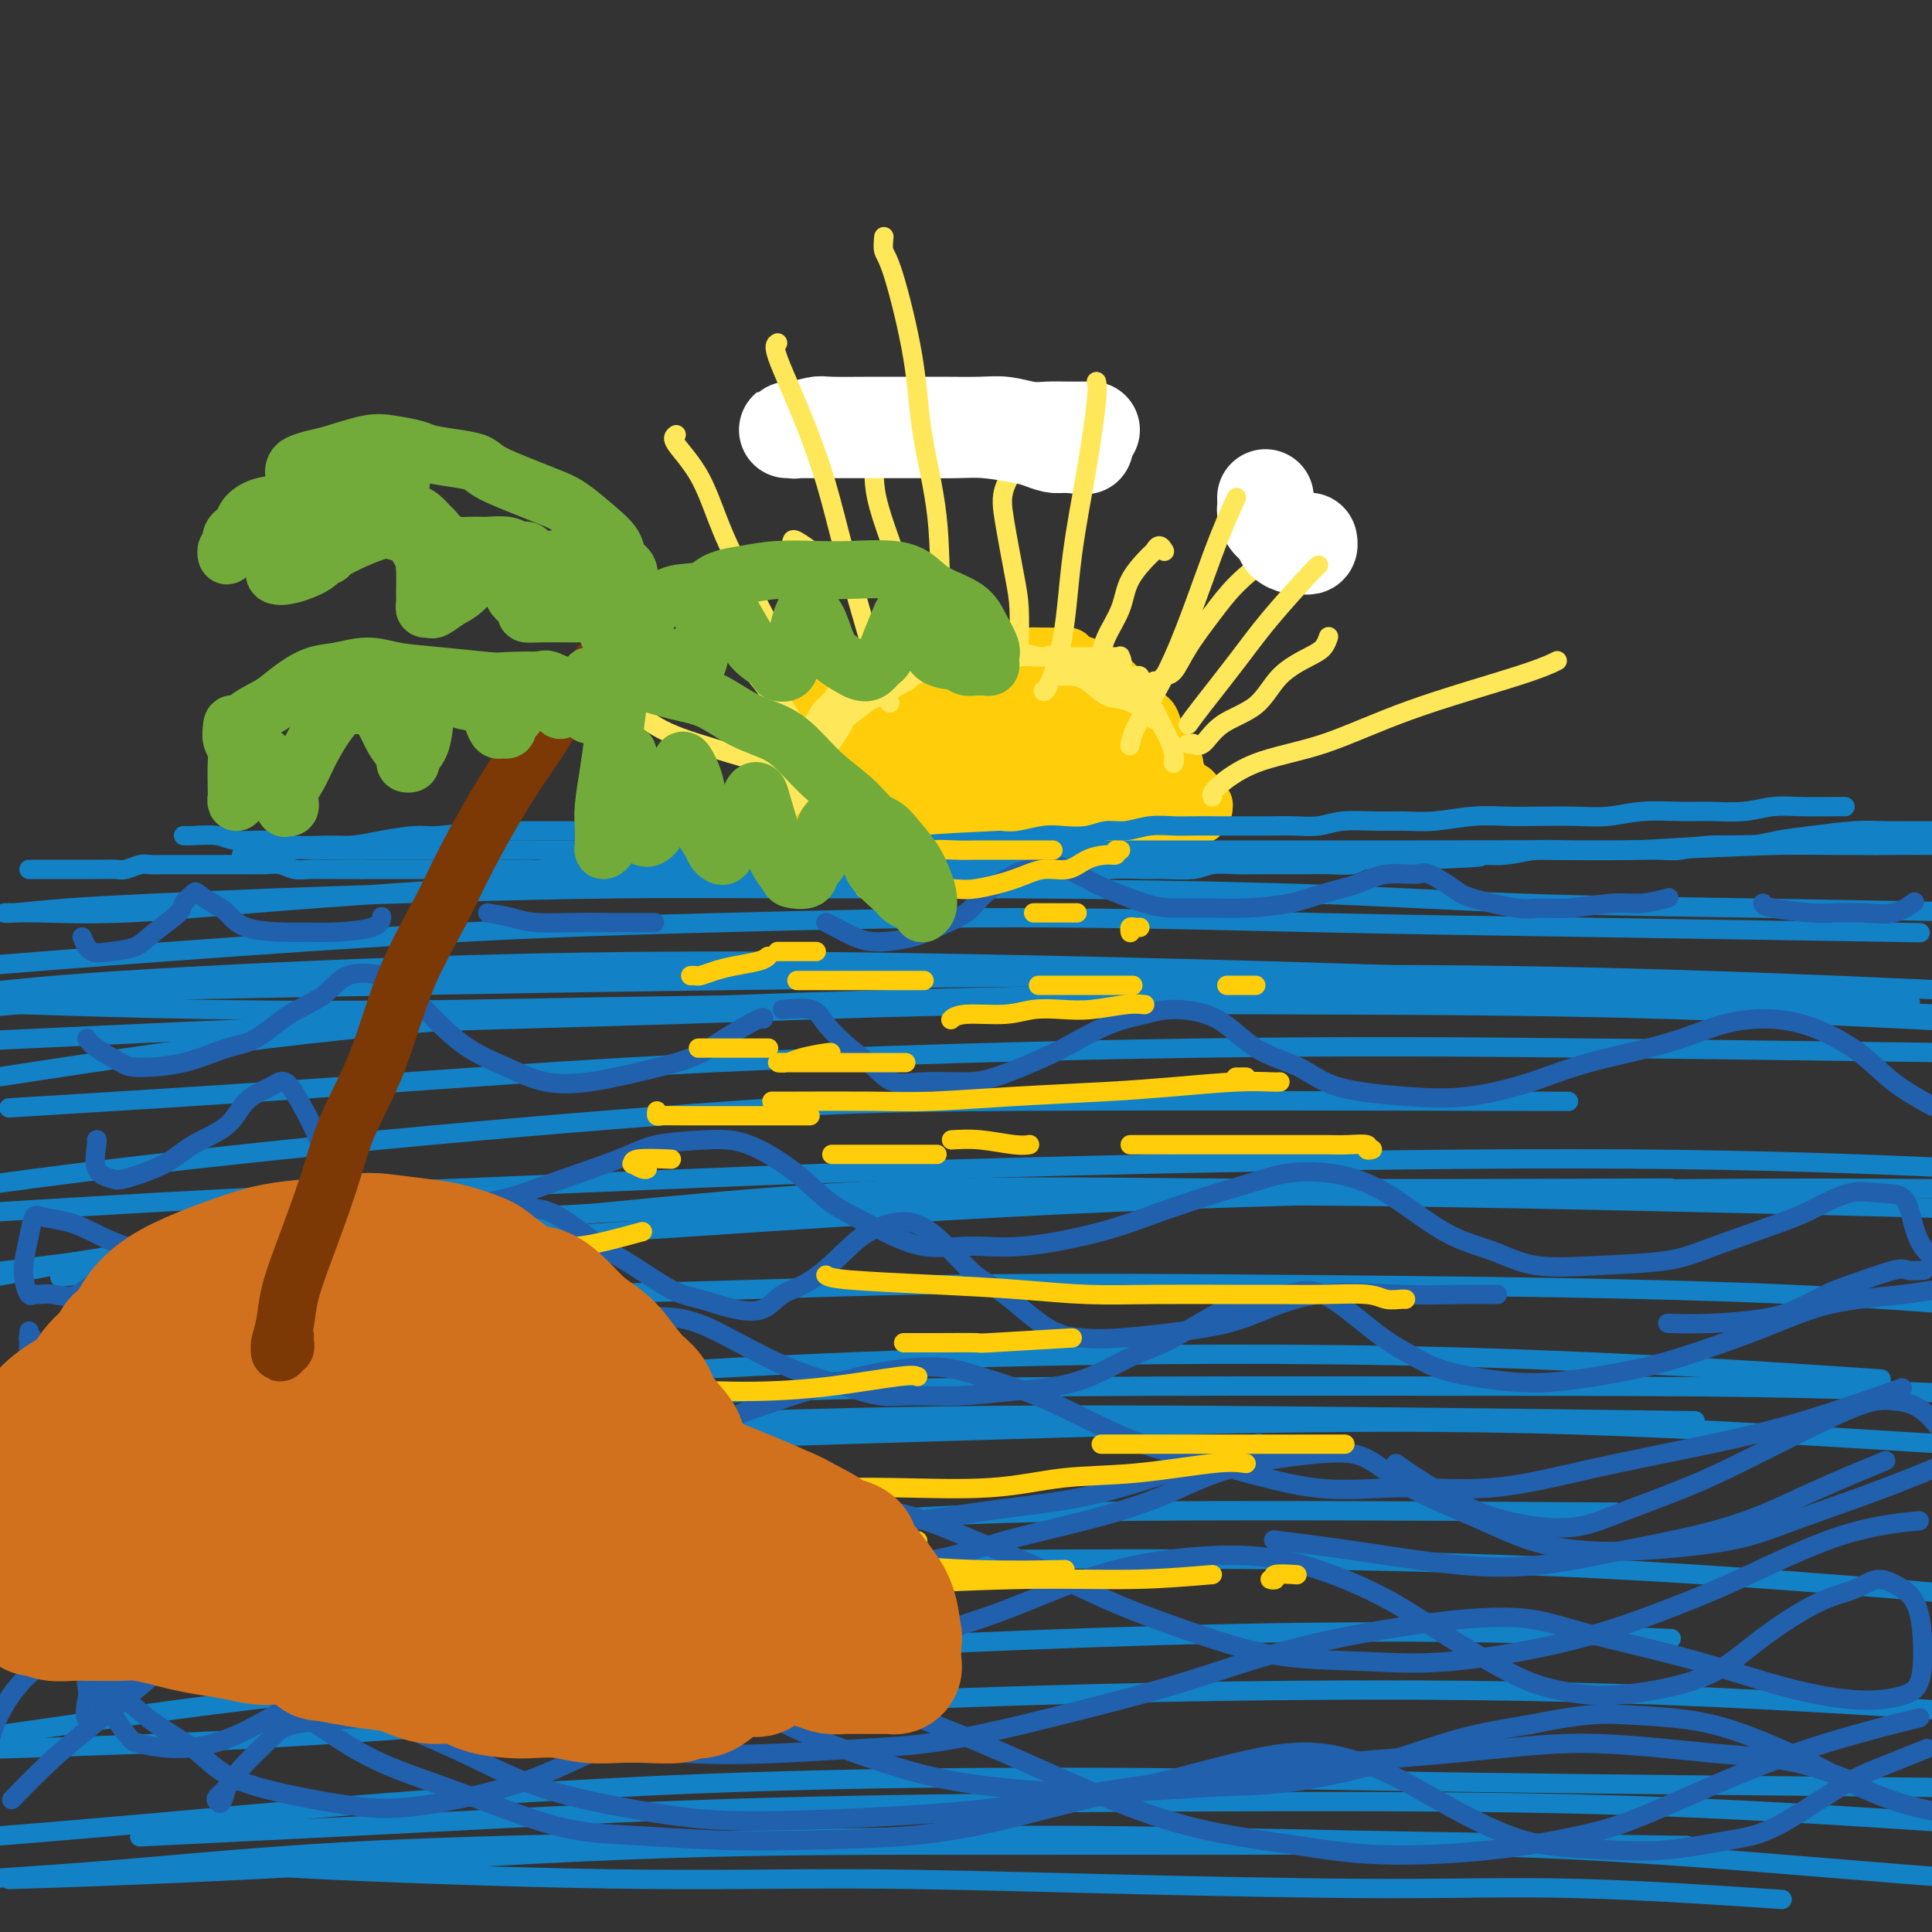 <svg viewBox='0 0 400 400' version='1.1' xmlns='http://www.w3.org/2000/svg' xmlns:xlink='http://www.w3.org/1999/xlink'><rect x="0" y="0" width="400" height="400" fill="#333333" stroke="none"/><g fill='none' stroke='rgb(255,205,10)' stroke-width='12' stroke-linecap='round' stroke-linejoin='round'><path d='M160,171c-0.009,-0.332 -0.017,-0.664 0,-1c0.017,-0.336 0.060,-0.675 0,-1c-0.060,-0.325 -0.222,-0.634 0,-1c0.222,-0.366 0.828,-0.788 1,-1c0.172,-0.212 -0.091,-0.213 0,-1c0.091,-0.787 0.535,-2.361 1,-3c0.465,-0.639 0.951,-0.342 1,-1c0.049,-0.658 -0.339,-2.269 0,-3c0.339,-0.731 1.404,-0.581 2,-1c0.596,-0.419 0.722,-1.406 1,-2c0.278,-0.594 0.707,-0.793 1,-1c0.293,-0.207 0.449,-0.421 1,-1c0.551,-0.579 1.495,-1.522 2,-2c0.505,-0.478 0.571,-0.492 1,-1c0.429,-0.508 1.222,-1.511 2,-2c0.778,-0.489 1.540,-0.463 2,-1c0.460,-0.537 0.617,-1.635 1,-2c0.383,-0.365 0.990,0.004 2,0c1.010,-0.004 2.423,-0.382 3,-1c0.577,-0.618 0.320,-1.475 1,-2c0.680,-0.525 2.299,-0.718 3,-1c0.701,-0.282 0.486,-0.652 1,-1c0.514,-0.348 1.757,-0.674 3,-1'/><path d='M189,140c2.377,-0.881 1.819,-0.082 2,0c0.181,0.082 1.101,-0.552 2,-1c0.899,-0.448 1.778,-0.708 3,-1c1.222,-0.292 2.788,-0.614 4,-1c1.212,-0.386 2.071,-0.836 3,-1c0.929,-0.164 1.928,-0.044 3,0c1.072,0.044 2.216,0.011 3,0c0.784,-0.011 1.206,0.000 2,0c0.794,-0.000 1.960,-0.011 3,0c1.040,0.011 1.955,0.044 3,0c1.045,-0.044 2.220,-0.166 3,0c0.780,0.166 1.164,0.621 2,1c0.836,0.379 2.125,0.682 3,1c0.875,0.318 1.337,0.653 2,1c0.663,0.347 1.526,0.708 2,1c0.474,0.292 0.560,0.516 1,1c0.440,0.484 1.235,1.227 2,2c0.765,0.773 1.501,1.576 2,2c0.499,0.424 0.763,0.470 1,1c0.237,0.530 0.448,1.546 1,2c0.552,0.454 1.444,0.348 2,1c0.556,0.652 0.775,2.063 1,3c0.225,0.937 0.456,1.402 1,2c0.544,0.598 1.401,1.330 2,2c0.599,0.670 0.938,1.278 1,2c0.062,0.722 -0.155,1.559 0,2c0.155,0.441 0.682,0.486 1,1c0.318,0.514 0.425,1.499 1,2c0.575,0.501 1.616,0.520 2,1c0.384,0.480 0.110,1.423 0,2c-0.110,0.577 -0.055,0.789 0,1'/><path d='M247,167c2.253,3.399 1.385,0.897 1,0c-0.385,-0.897 -0.288,-0.189 0,0c0.288,0.189 0.765,-0.142 1,0c0.235,0.142 0.228,0.756 0,1c-0.228,0.244 -0.676,0.118 -1,0c-0.324,-0.118 -0.523,-0.228 -1,0c-0.477,0.228 -1.233,0.793 -2,1c-0.767,0.207 -1.546,0.055 -2,0c-0.454,-0.055 -0.582,-0.015 -1,0c-0.418,0.015 -1.127,0.004 -2,0c-0.873,-0.004 -1.911,-0.002 -3,0c-1.089,0.002 -2.230,0.004 -3,0c-0.770,-0.004 -1.169,-0.015 -2,0c-0.831,0.015 -2.094,0.057 -3,0c-0.906,-0.057 -1.454,-0.211 -2,0c-0.546,0.211 -1.088,0.789 -2,1c-0.912,0.211 -2.192,0.057 -3,0c-0.808,-0.057 -1.145,-0.015 -2,0c-0.855,0.015 -2.229,0.004 -3,0c-0.771,-0.004 -0.938,-0.001 -2,0c-1.062,0.001 -3.018,0.000 -4,0c-0.982,-0.000 -0.991,-0.000 -1,0'/><path d='M210,170c-6.248,0.480 -3.367,0.181 -3,0c0.367,-0.181 -1.778,-0.245 -3,0c-1.222,0.245 -1.520,0.798 -2,1c-0.480,0.202 -1.141,0.054 -2,0c-0.859,-0.054 -1.917,-0.015 -3,0c-1.083,0.015 -2.191,0.004 -3,0c-0.809,-0.004 -1.320,-0.001 -2,0c-0.680,0.001 -1.528,0.000 -2,0c-0.472,-0.000 -0.568,-0.000 -1,0c-0.432,0.000 -1.201,0.000 -2,0c-0.799,-0.000 -1.627,-0.000 -2,0c-0.373,0.000 -0.289,0.001 -1,0c-0.711,-0.001 -2.217,-0.004 -3,0c-0.783,0.004 -0.842,0.015 -1,0c-0.158,-0.015 -0.413,-0.057 -1,0c-0.587,0.057 -1.505,0.211 -2,0c-0.495,-0.211 -0.567,-0.789 -1,-1c-0.433,-0.211 -1.228,-0.057 -2,0c-0.772,0.057 -1.521,0.015 -2,0c-0.479,-0.015 -0.687,-0.005 -1,0c-0.313,0.005 -0.732,0.005 -1,0c-0.268,-0.005 -0.386,-0.015 -1,0c-0.614,0.015 -1.723,0.057 -2,0c-0.277,-0.057 0.280,-0.211 0,0c-0.280,0.211 -1.395,0.789 -2,1c-0.605,0.211 -0.698,0.057 -1,0c-0.302,-0.057 -0.812,-0.015 -1,0c-0.188,0.015 -0.054,0.004 0,0c0.054,-0.004 0.027,-0.002 0,0'/><path d='M163,171c-7.166,0.153 -1.582,0.037 1,0c2.582,-0.037 2.162,0.005 3,0c0.838,-0.005 2.935,-0.058 4,0c1.065,0.058 1.097,0.227 2,0c0.903,-0.227 2.677,-0.849 4,-1c1.323,-0.151 2.194,0.171 3,0c0.806,-0.171 1.545,-0.834 3,-1c1.455,-0.166 3.625,0.166 5,0c1.375,-0.166 1.953,-0.829 3,-1c1.047,-0.171 2.562,0.150 4,0c1.438,-0.150 2.800,-0.772 4,-1c1.200,-0.228 2.237,-0.061 3,0c0.763,0.061 1.253,0.016 2,0c0.747,-0.016 1.751,-0.004 3,0c1.249,0.004 2.742,0.001 4,0c1.258,-0.001 2.280,-0.000 3,0c0.720,0.000 1.136,0.000 2,0c0.864,-0.000 2.175,-0.000 3,0c0.825,0.000 1.165,0.000 2,0c0.835,-0.000 2.164,-0.000 3,0c0.836,0.000 1.177,0.000 2,0c0.823,-0.000 2.126,-0.000 3,0c0.874,0.000 1.318,0.000 2,0c0.682,-0.000 1.601,-0.000 2,0c0.399,0.000 0.278,0.000 1,0c0.722,-0.000 2.287,-0.000 3,0c0.713,0.000 0.572,0.000 1,0c0.428,-0.000 1.424,-0.000 2,0c0.576,0.000 0.732,0.000 1,0c0.268,-0.000 0.648,-0.000 1,0c0.352,0.000 0.676,0.000 1,0'/><path d='M243,167c12.332,-0.615 3.161,-0.154 0,0c-3.161,0.154 -0.311,-0.000 1,0c1.311,0.000 1.084,0.154 1,0c-0.084,-0.154 -0.025,-0.618 0,-1c0.025,-0.382 0.017,-0.684 0,-1c-0.017,-0.316 -0.044,-0.648 0,-1c0.044,-0.352 0.157,-0.724 0,-1c-0.157,-0.276 -0.584,-0.455 -1,-1c-0.416,-0.545 -0.822,-1.455 -1,-2c-0.178,-0.545 -0.129,-0.723 0,-1c0.129,-0.277 0.338,-0.651 0,-1c-0.338,-0.349 -1.222,-0.674 -2,-1c-0.778,-0.326 -1.451,-0.655 -2,-1c-0.549,-0.345 -0.973,-0.707 -1,-1c-0.027,-0.293 0.344,-0.516 0,-1c-0.344,-0.484 -1.401,-1.229 -2,-2c-0.599,-0.771 -0.738,-1.569 -1,-2c-0.262,-0.431 -0.648,-0.497 -1,-1c-0.352,-0.503 -0.671,-1.443 -1,-2c-0.329,-0.557 -0.669,-0.730 -1,-1c-0.331,-0.270 -0.652,-0.637 -1,-1c-0.348,-0.363 -0.722,-0.723 -1,-1c-0.278,-0.277 -0.458,-0.472 -1,-1c-0.542,-0.528 -1.444,-1.389 -2,-2c-0.556,-0.611 -0.765,-0.972 -1,-1c-0.235,-0.028 -0.496,0.278 -1,0c-0.504,-0.278 -1.252,-1.139 -2,-2'/><path d='M223,138c-3.245,-3.491 -1.359,-1.720 -1,-1c0.359,0.720 -0.811,0.389 -2,0c-1.189,-0.389 -2.397,-0.836 -3,-1c-0.603,-0.164 -0.602,-0.044 -1,0c-0.398,0.044 -1.195,0.012 -2,0c-0.805,-0.012 -1.619,-0.003 -2,0c-0.381,0.003 -0.329,0.001 -1,0c-0.671,-0.001 -2.067,-0.000 -3,0c-0.933,0.000 -1.405,-0.001 -2,0c-0.595,0.001 -1.315,0.003 -2,0c-0.685,-0.003 -1.337,-0.011 -2,0c-0.663,0.011 -1.337,0.041 -2,0c-0.663,-0.041 -1.315,-0.152 -2,0c-0.685,0.152 -1.404,0.566 -2,1c-0.596,0.434 -1.071,0.886 -2,1c-0.929,0.114 -2.314,-0.110 -3,0c-0.686,0.110 -0.674,0.554 -1,1c-0.326,0.446 -0.990,0.893 -2,1c-1.010,0.107 -2.365,-0.125 -3,0c-0.635,0.125 -0.549,0.607 -1,1c-0.451,0.393 -1.439,0.696 -2,1c-0.561,0.304 -0.695,0.607 -1,1c-0.305,0.393 -0.781,0.875 -1,1c-0.219,0.125 -0.181,-0.107 -1,0c-0.819,0.107 -2.496,0.553 -3,1c-0.504,0.447 0.163,0.894 0,1c-0.163,0.106 -1.157,-0.129 -2,0c-0.843,0.129 -1.535,0.622 -2,1c-0.465,0.378 -0.702,0.640 -1,1c-0.298,0.360 -0.657,0.817 -1,1c-0.343,0.183 -0.672,0.091 -1,0'/><path d='M169,149c-4.960,2.190 -1.859,1.164 -1,1c0.859,-0.164 -0.525,0.534 -1,1c-0.475,0.466 -0.040,0.701 0,1c0.040,0.299 -0.315,0.662 -1,1c-0.685,0.338 -1.699,0.649 -2,1c-0.301,0.351 0.113,0.740 0,1c-0.113,0.260 -0.752,0.389 -1,1c-0.248,0.611 -0.105,1.703 0,2c0.105,0.297 0.172,-0.203 0,0c-0.172,0.203 -0.582,1.108 -1,2c-0.418,0.892 -0.844,1.771 -1,2c-0.156,0.229 -0.041,-0.190 0,0c0.041,0.190 0.010,0.990 0,1c-0.010,0.010 0.001,-0.771 0,-1c-0.001,-0.229 -0.016,0.095 0,0c0.016,-0.095 0.061,-0.608 0,-1c-0.061,-0.392 -0.227,-0.664 0,-1c0.227,-0.336 0.848,-0.736 1,-1c0.152,-0.264 -0.165,-0.390 0,-1c0.165,-0.610 0.814,-1.703 1,-2c0.186,-0.297 -0.090,0.201 0,0c0.090,-0.201 0.545,-1.100 1,-2'/><path d='M164,154c0.567,-1.377 0.484,-0.821 1,-1c0.516,-0.179 1.631,-1.095 2,-2c0.369,-0.905 -0.008,-1.801 0,-2c0.008,-0.199 0.400,0.298 1,0c0.600,-0.298 1.407,-1.389 2,-2c0.593,-0.611 0.973,-0.740 1,-1c0.027,-0.260 -0.297,-0.652 0,-1c0.297,-0.348 1.215,-0.653 2,-1c0.785,-0.347 1.435,-0.736 2,-1c0.565,-0.264 1.043,-0.403 2,-1c0.957,-0.597 2.392,-1.652 3,-2c0.608,-0.348 0.391,0.012 1,0c0.609,-0.012 2.046,-0.395 3,-1c0.954,-0.605 1.426,-1.430 2,-2c0.574,-0.570 1.250,-0.884 2,-1c0.750,-0.116 1.574,-0.035 2,0c0.426,0.035 0.456,0.023 1,0c0.544,-0.023 1.603,-0.059 2,0c0.397,0.059 0.131,0.212 1,0c0.869,-0.212 2.873,-0.789 4,-1c1.127,-0.211 1.375,-0.058 2,0c0.625,0.058 1.625,0.019 2,0c0.375,-0.019 0.125,-0.019 1,0c0.875,0.019 2.876,0.057 4,0c1.124,-0.057 1.371,-0.208 2,0c0.629,0.208 1.638,0.777 2,1c0.362,0.223 0.075,0.101 1,0c0.925,-0.101 3.062,-0.182 4,0c0.938,0.182 0.675,0.626 1,1c0.325,0.374 1.236,0.678 2,1c0.764,0.322 1.382,0.661 2,1'/><path d='M221,139c2.362,0.809 1.267,0.831 1,1c-0.267,0.169 0.295,0.483 1,1c0.705,0.517 1.555,1.236 2,2c0.445,0.764 0.485,1.573 1,2c0.515,0.427 1.504,0.471 2,1c0.496,0.529 0.500,1.542 1,2c0.500,0.458 1.496,0.360 2,1c0.504,0.640 0.516,2.016 1,3c0.484,0.984 1.439,1.574 2,2c0.561,0.426 0.728,0.689 1,1c0.272,0.311 0.647,0.672 1,1c0.353,0.328 0.682,0.624 1,1c0.318,0.376 0.625,0.833 1,1c0.375,0.167 0.820,0.046 0,0c-0.820,-0.046 -2.904,-0.016 -4,0c-1.096,0.016 -1.205,0.018 -2,0c-0.795,-0.018 -2.275,-0.057 -4,0c-1.725,0.057 -3.694,0.212 -5,0c-1.306,-0.212 -1.947,-0.789 -3,-1c-1.053,-0.211 -2.517,-0.056 -4,0c-1.483,0.056 -2.987,0.014 -5,0c-2.013,-0.014 -4.537,-0.001 -6,0c-1.463,0.001 -1.866,-0.011 -3,0c-1.134,0.011 -3.000,0.044 -5,0c-2.000,-0.044 -4.134,-0.167 -6,0c-1.866,0.167 -3.464,0.622 -5,1c-1.536,0.378 -3.010,0.679 -4,1c-0.990,0.321 -1.495,0.660 -2,1'/><path d='M180,160c-2.269,0.706 -2.440,0.971 -3,1c-0.560,0.029 -1.509,-0.177 -2,0c-0.491,0.177 -0.524,0.738 -1,1c-0.476,0.262 -1.396,0.224 -1,0c0.396,-0.224 2.108,-0.633 4,-1c1.892,-0.367 3.965,-0.690 6,-1c2.035,-0.310 4.031,-0.605 7,-1c2.969,-0.395 6.911,-0.889 10,-1c3.089,-0.111 5.325,0.163 7,0c1.675,-0.163 2.787,-0.762 4,-1c1.213,-0.238 2.525,-0.115 4,0c1.475,0.115 3.114,0.221 4,0c0.886,-0.221 1.020,-0.768 1,-1c-0.020,-0.232 -0.193,-0.149 0,0c0.193,0.149 0.751,0.362 1,0c0.249,-0.362 0.188,-1.301 0,-2c-0.188,-0.699 -0.503,-1.158 -1,-2c-0.497,-0.842 -1.176,-2.068 -2,-3c-0.824,-0.932 -1.793,-1.569 -3,-2c-1.207,-0.431 -2.650,-0.656 -4,-1c-1.350,-0.344 -2.606,-0.808 -4,-1c-1.394,-0.192 -2.926,-0.112 -5,0c-2.074,0.112 -4.689,0.257 -7,1c-2.311,0.743 -4.318,2.083 -6,3c-1.682,0.917 -3.038,1.411 -4,2c-0.962,0.589 -1.528,1.274 -2,2c-0.472,0.726 -0.849,1.493 -1,2c-0.151,0.507 -0.075,0.753 0,1'/><path d='M182,156c-0.127,0.757 1.054,0.149 3,0c1.946,-0.149 4.656,0.163 7,0c2.344,-0.163 4.323,-0.799 7,-2c2.677,-1.201 6.053,-2.966 8,-4c1.947,-1.034 2.466,-1.336 4,-2c1.534,-0.664 4.084,-1.688 5,-2c0.916,-0.312 0.199,0.090 0,0c-0.199,-0.090 0.121,-0.670 0,-1c-0.121,-0.330 -0.683,-0.410 -5,0c-4.317,0.410 -12.391,1.310 -17,2c-4.609,0.690 -5.755,1.169 -8,2c-2.245,0.831 -5.589,2.012 -8,3c-2.411,0.988 -3.891,1.783 -5,2c-1.109,0.217 -1.849,-0.144 -2,0c-0.151,0.144 0.288,0.792 0,1c-0.288,0.208 -1.303,-0.024 0,0c1.303,0.024 4.925,0.304 9,0c4.075,-0.304 8.605,-1.191 12,-2c3.395,-0.809 5.655,-1.538 8,-2c2.345,-0.462 4.775,-0.656 6,-1c1.225,-0.344 1.245,-0.838 1,-1c-0.245,-0.162 -0.756,0.008 -1,0c-0.244,-0.008 -0.219,-0.194 -1,0c-0.781,0.194 -2.366,0.770 -3,1c-0.634,0.230 -0.317,0.115 0,0'/></g>
<g fill='none' stroke='rgb(254,232,89)' stroke-width='4' stroke-linecap='round' stroke-linejoin='round'><path d='M158,167c-0.294,-1.024 -0.589,-2.048 0,-3c0.589,-0.952 2.060,-1.832 3,-3c0.940,-1.168 1.347,-2.626 2,-4c0.653,-1.374 1.551,-2.666 3,-4c1.449,-1.334 3.450,-2.711 5,-4c1.550,-1.289 2.650,-2.489 4,-3c1.350,-0.511 2.949,-0.333 5,-1c2.051,-0.667 4.552,-2.180 6,-3c1.448,-0.820 1.842,-0.949 2,-1c0.158,-0.051 0.079,-0.026 0,0'/><path d='M175,149c-0.223,0.554 -0.445,1.108 -1,2c-0.555,0.892 -1.441,2.122 -2,3c-0.559,0.878 -0.791,1.402 -1,2c-0.209,0.598 -0.396,1.268 -1,2c-0.604,0.732 -1.624,1.525 -2,2c-0.376,0.475 -0.109,0.633 0,1c0.109,0.367 0.060,0.945 0,1c-0.060,0.055 -0.129,-0.413 0,-1c0.129,-0.587 0.458,-1.294 1,-2c0.542,-0.706 1.296,-1.411 2,-3c0.704,-1.589 1.357,-4.062 3,-6c1.643,-1.938 4.276,-3.342 6,-5c1.724,-1.658 2.539,-3.568 4,-5c1.461,-1.432 3.567,-2.384 5,-3c1.433,-0.616 2.194,-0.897 3,-1c0.806,-0.103 1.659,-0.030 2,0c0.341,0.030 0.171,0.015 0,0'/><path d='M176,141c-0.123,-0.427 -0.246,-0.853 -1,0c-0.754,0.853 -2.138,2.987 -3,4c-0.862,1.013 -1.201,0.906 -2,2c-0.799,1.094 -2.056,3.389 -3,5c-0.944,1.611 -1.574,2.537 -2,3c-0.426,0.463 -0.648,0.461 -1,1c-0.352,0.539 -0.836,1.617 -1,2c-0.164,0.383 -0.010,0.070 0,0c0.010,-0.070 -0.125,0.102 0,0c0.125,-0.102 0.509,-0.478 1,-1c0.491,-0.522 1.088,-1.189 2,-2c0.912,-0.811 2.140,-1.766 3,-3c0.860,-1.234 1.354,-2.747 3,-4c1.646,-1.253 4.445,-2.245 6,-3c1.555,-0.755 1.867,-1.274 3,-2c1.133,-0.726 3.087,-1.658 4,-2c0.913,-0.342 0.784,-0.092 1,0c0.216,0.092 0.776,0.026 1,0c0.224,-0.026 0.112,-0.013 0,0'/><path d='M167,155c0.166,0.076 0.331,0.153 0,1c-0.331,0.847 -1.160,2.466 -2,4c-0.840,1.534 -1.693,2.984 -2,4c-0.307,1.016 -0.069,1.597 0,2c0.069,0.403 -0.032,0.629 0,1c0.032,0.371 0.198,0.888 1,0c0.802,-0.888 2.239,-3.182 3,-5c0.761,-1.818 0.844,-3.161 1,-4c0.156,-0.839 0.385,-1.176 1,-2c0.615,-0.824 1.616,-2.136 2,-3c0.384,-0.864 0.150,-1.278 0,-2c-0.150,-0.722 -0.218,-1.750 0,-2c0.218,-0.250 0.720,0.277 1,0c0.280,-0.277 0.338,-1.358 1,-2c0.662,-0.642 1.926,-0.844 3,-1c1.074,-0.156 1.956,-0.265 3,-1c1.044,-0.735 2.250,-2.096 4,-3c1.750,-0.904 4.044,-1.353 6,-2c1.956,-0.647 3.574,-1.494 5,-2c1.426,-0.506 2.661,-0.672 4,-1c1.339,-0.328 2.782,-0.820 4,-1c1.218,-0.180 2.210,-0.049 3,0c0.790,0.049 1.378,0.017 2,0c0.622,-0.017 1.277,-0.019 2,0c0.723,0.019 1.514,0.057 2,0c0.486,-0.057 0.666,-0.211 0,0c-0.666,0.211 -2.179,0.788 -3,1c-0.821,0.212 -0.949,0.061 -1,0c-0.051,-0.061 -0.026,-0.030 0,0'/><path d='M199,137c0.360,0.113 0.721,0.227 2,0c1.279,-0.227 3.477,-0.793 6,-1c2.523,-0.207 5.370,-0.055 8,0c2.630,0.055 5.044,0.013 7,0c1.956,-0.013 3.455,0.003 5,0c1.545,-0.003 3.135,-0.025 4,0c0.865,0.025 1.005,0.098 1,0c-0.005,-0.098 -0.156,-0.366 0,0c0.156,0.366 0.619,1.368 0,2c-0.619,0.632 -2.320,0.895 -3,1c-0.680,0.105 -0.340,0.053 0,0'/><path d='M230,139c0.146,-0.128 0.291,-0.256 1,0c0.709,0.256 1.980,0.895 3,1c1.020,0.105 1.787,-0.326 2,0c0.213,0.326 -0.128,1.409 0,2c0.128,0.591 0.724,0.691 1,1c0.276,0.309 0.231,0.829 0,1c-0.231,0.171 -0.650,-0.006 -1,0c-0.350,0.006 -0.633,0.194 -1,0c-0.367,-0.194 -0.819,-0.770 -1,-1c-0.181,-0.230 -0.090,-0.115 0,0'/><path d='M220,140c0.374,0.007 0.749,0.014 1,0c0.251,-0.014 0.379,-0.049 1,0c0.621,0.049 1.735,0.184 3,1c1.265,0.816 2.683,2.314 4,3c1.317,0.686 2.535,0.560 4,1c1.465,0.440 3.177,1.448 4,2c0.823,0.552 0.759,0.649 1,1c0.241,0.351 0.789,0.955 1,1c0.211,0.045 0.085,-0.469 0,-1c-0.085,-0.531 -0.128,-1.078 0,-1c0.128,0.078 0.426,0.782 1,2c0.574,1.218 1.423,2.950 2,4c0.577,1.050 0.882,1.419 1,2c0.118,0.581 0.050,1.375 0,2c-0.050,0.625 -0.081,1.081 0,1c0.081,-0.081 0.276,-0.697 0,-2c-0.276,-1.303 -1.023,-3.291 -2,-5c-0.977,-1.709 -2.186,-3.140 -3,-4c-0.814,-0.860 -1.235,-1.151 -2,-2c-0.765,-0.849 -1.873,-2.258 -3,-3c-1.127,-0.742 -2.271,-0.817 -3,-1c-0.729,-0.183 -1.042,-0.472 -2,-1c-0.958,-0.528 -2.559,-1.294 -4,-2c-1.441,-0.706 -2.720,-1.353 -4,-2'/><path d='M220,136c-2.647,-0.866 -2.764,-0.032 -4,0c-1.236,0.032 -3.589,-0.738 -5,-1c-1.411,-0.262 -1.878,-0.018 -3,0c-1.122,0.018 -2.900,-0.191 -4,0c-1.100,0.191 -1.524,0.783 -2,1c-0.476,0.217 -1.004,0.058 -1,0c0.004,-0.058 0.539,-0.016 1,0c0.461,0.016 0.846,0.004 1,0c0.154,-0.004 0.077,-0.002 0,0'/><path d='M201,134c-0.014,0.064 -0.028,0.129 -1,0c-0.972,-0.129 -2.901,-0.451 -5,0c-2.099,0.451 -4.366,1.676 -6,2c-1.634,0.324 -2.634,-0.253 -4,0c-1.366,0.253 -3.099,1.337 -4,2c-0.901,0.663 -0.972,0.904 -1,1c-0.028,0.096 -0.014,0.048 0,0'/><path d='M180,140c-1.209,0.248 -2.419,0.496 -3,1c-0.581,0.504 -0.534,1.263 -1,2c-0.466,0.737 -1.445,1.452 -2,2c-0.555,0.548 -0.685,0.930 -1,1c-0.315,0.070 -0.816,-0.174 -1,0c-0.184,0.174 -0.053,0.764 0,1c0.053,0.236 0.026,0.118 0,0'/><path d='M164,149c-0.591,-1.047 -1.183,-2.093 -2,-3c-0.817,-0.907 -1.860,-1.673 -3,-3c-1.140,-1.327 -2.379,-3.213 -4,-5c-1.621,-1.787 -3.625,-3.473 -5,-5c-1.375,-1.527 -2.120,-2.895 -3,-4c-0.880,-1.105 -1.896,-1.946 -3,-3c-1.104,-1.054 -2.296,-2.321 -3,-3c-0.704,-0.679 -0.919,-0.768 -1,-1c-0.081,-0.232 -0.028,-0.605 0,-1c0.028,-0.395 0.032,-0.813 0,-1c-0.032,-0.187 -0.101,-0.143 0,0c0.101,0.143 0.373,0.385 1,1c0.627,0.615 1.608,1.604 2,2c0.392,0.396 0.196,0.198 0,0'/><path d='M177,141c-0.025,-0.472 -0.050,-0.944 0,-1c0.050,-0.056 0.177,0.304 0,0c-0.177,-0.304 -0.656,-1.271 -1,-2c-0.344,-0.729 -0.554,-1.220 -1,-2c-0.446,-0.780 -1.128,-1.848 -2,-4c-0.872,-2.152 -1.932,-5.389 -3,-8c-1.068,-2.611 -2.142,-4.596 -3,-6c-0.858,-1.404 -1.501,-2.225 -2,-3c-0.499,-0.775 -0.855,-1.503 -1,-2c-0.145,-0.497 -0.080,-0.762 0,-1c0.080,-0.238 0.175,-0.449 1,0c0.825,0.449 2.378,1.557 3,2c0.622,0.443 0.311,0.222 0,0'/><path d='M194,139c0.072,-0.260 0.144,-0.519 0,-1c-0.144,-0.481 -0.504,-1.183 -1,-2c-0.496,-0.817 -1.128,-1.748 -2,-4c-0.872,-2.252 -1.985,-5.826 -3,-9c-1.015,-3.174 -1.934,-5.947 -3,-9c-1.066,-3.053 -2.280,-6.386 -3,-9c-0.720,-2.614 -0.946,-4.509 -1,-6c-0.054,-1.491 0.062,-2.578 0,-4c-0.062,-1.422 -0.304,-3.179 0,-4c0.304,-0.821 1.154,-0.704 2,-1c0.846,-0.296 1.689,-1.003 2,-1c0.311,0.003 0.089,0.715 0,1c-0.089,0.285 -0.044,0.142 0,0'/><path d='M211,136c0.004,-0.372 0.008,-0.745 0,-1c-0.008,-0.255 -0.030,-0.393 0,-2c0.030,-1.607 0.110,-4.682 0,-7c-0.110,-2.318 -0.411,-3.880 -1,-7c-0.589,-3.120 -1.466,-7.799 -2,-11c-0.534,-3.201 -0.724,-4.924 0,-7c0.724,-2.076 2.363,-4.504 3,-6c0.637,-1.496 0.274,-2.061 1,-3c0.726,-0.939 2.542,-2.253 4,-3c1.458,-0.747 2.560,-0.928 3,-1c0.440,-0.072 0.220,-0.036 0,0'/><path d='M228,137c-0.030,-0.113 -0.060,-0.227 0,-1c0.060,-0.773 0.212,-2.206 1,-4c0.788,-1.794 2.214,-3.950 3,-6c0.786,-2.050 0.932,-3.996 2,-6c1.068,-2.004 3.057,-4.067 4,-5c0.943,-0.933 0.840,-0.735 1,-1c0.160,-0.265 0.581,-0.995 1,-1c0.419,-0.005 0.834,0.713 1,1c0.166,0.287 0.083,0.144 0,0'/><path d='M239,141c0.355,0.111 0.709,0.222 1,0c0.291,-0.222 0.518,-0.777 1,-1c0.482,-0.223 1.217,-0.112 2,-1c0.783,-0.888 1.613,-2.774 3,-5c1.387,-2.226 3.332,-4.794 5,-7c1.668,-2.206 3.060,-4.052 5,-6c1.940,-1.948 4.429,-4.000 6,-5c1.571,-1.000 2.225,-0.948 3,-1c0.775,-0.052 1.670,-0.206 2,0c0.330,0.206 0.094,0.773 0,1c-0.094,0.227 -0.047,0.113 0,0'/><path d='M246,154c0.464,0.027 0.928,0.053 1,0c0.072,-0.053 -0.248,-0.187 0,0c0.248,0.187 1.063,0.695 2,0c0.937,-0.695 1.995,-2.595 4,-4c2.005,-1.405 4.958,-2.317 7,-4c2.042,-1.683 3.174,-4.136 5,-6c1.826,-1.864 4.345,-3.139 6,-4c1.655,-0.861 2.446,-1.309 3,-2c0.554,-0.691 0.873,-1.626 1,-2c0.127,-0.374 0.064,-0.187 0,0'/></g>
<g fill='none' stroke='rgb(255,255,255)' stroke-width='20' stroke-linecap='round' stroke-linejoin='round'><path d='M226,89c-0.436,-0.000 -0.871,-0.000 -1,0c-0.129,0.000 0.049,0.001 0,0c-0.049,-0.001 -0.326,-0.004 -1,0c-0.674,0.004 -1.744,0.015 -3,0c-1.256,-0.015 -2.698,-0.057 -4,0c-1.302,0.057 -2.463,0.211 -4,0c-1.537,-0.211 -3.449,-0.789 -5,-1c-1.551,-0.211 -2.741,-0.056 -5,0c-2.259,0.056 -5.586,0.014 -8,0c-2.414,-0.014 -3.915,0.000 -6,0c-2.085,-0.000 -4.754,-0.014 -8,0c-3.246,0.014 -7.071,0.056 -9,0c-1.929,-0.056 -1.964,-0.211 -3,0c-1.036,0.211 -3.075,0.789 -4,1c-0.925,0.211 -0.736,0.057 -1,0c-0.264,-0.057 -0.982,-0.015 -1,0c-0.018,0.015 0.662,0.004 1,0c0.338,-0.004 0.333,-0.001 1,0c0.667,0.001 2.006,0.000 3,0c0.994,-0.000 1.644,0.000 3,0c1.356,-0.000 3.420,-0.001 6,0c2.580,0.001 5.677,0.003 8,0c2.323,-0.003 3.871,-0.012 6,0c2.129,0.012 4.839,0.045 7,0c2.161,-0.045 3.772,-0.170 6,0c2.228,0.170 5.071,0.633 7,1c1.929,0.367 2.942,0.637 4,1c1.058,0.363 2.159,0.818 3,1c0.841,0.182 1.420,0.091 2,0'/><path d='M220,92c8.679,0.524 2.875,0.333 1,0c-1.875,-0.333 0.179,-0.810 1,-1c0.821,-0.190 0.411,-0.095 0,0'/><path d='M262,103c0.015,0.780 0.030,1.561 0,2c-0.030,0.439 -0.107,0.538 0,1c0.107,0.462 0.396,1.287 1,2c0.604,0.713 1.524,1.315 2,2c0.476,0.685 0.510,1.452 1,2c0.490,0.548 1.438,0.875 2,1c0.562,0.125 0.739,0.047 1,0c0.261,-0.047 0.606,-0.064 1,0c0.394,0.064 0.837,0.210 1,0c0.163,-0.210 0.047,-0.774 0,-1c-0.047,-0.226 -0.023,-0.113 0,0'/></g>
<g fill='none' stroke='rgb(254,232,89)' stroke-width='4' stroke-linecap='round' stroke-linejoin='round'><path d='M127,144c-0.196,-0.101 -0.391,-0.202 0,0c0.391,0.202 1.370,0.705 3,2c1.630,1.295 3.912,3.380 7,5c3.088,1.620 6.982,2.774 11,4c4.018,1.226 8.159,2.522 11,3c2.841,0.478 4.383,0.136 5,0c0.617,-0.136 0.308,-0.068 0,0'/><path d='M140,90c-0.460,0.325 -0.920,0.650 0,2c0.920,1.350 3.221,3.724 5,7c1.779,3.276 3.038,7.452 5,12c1.962,4.548 4.629,9.466 7,14c2.371,4.534 4.446,8.682 6,11c1.554,2.318 2.587,2.805 3,3c0.413,0.195 0.207,0.097 0,0'/><path d='M161,71c-0.436,0.252 -0.871,0.505 0,3c0.871,2.495 3.050,7.233 5,12c1.950,4.767 3.672,9.562 5,14c1.328,4.438 2.263,8.520 4,15c1.737,6.480 4.275,15.360 6,21c1.725,5.640 2.636,8.040 3,9c0.364,0.960 0.182,0.480 0,0'/><path d='M183,49c-0.115,1.116 -0.230,2.231 0,3c0.230,0.769 0.806,1.190 2,5c1.194,3.810 3.007,11.008 4,17c0.993,5.992 1.167,10.777 2,16c0.833,5.223 2.326,10.885 3,17c0.674,6.115 0.527,12.685 1,18c0.473,5.315 1.564,9.376 2,11c0.436,1.624 0.218,0.812 0,0'/><path d='M227,79c0.146,0.534 0.292,1.069 0,4c-0.292,2.931 -1.020,8.260 -2,14c-0.980,5.740 -2.210,11.892 -3,18c-0.790,6.108 -1.140,12.173 -2,17c-0.860,4.827 -2.232,8.415 -3,10c-0.768,1.585 -0.934,1.167 -1,1c-0.066,-0.167 -0.033,-0.084 0,0'/><path d='M256,103c-1.404,3.048 -2.807,6.096 -5,12c-2.193,5.904 -5.175,14.665 -8,21c-2.825,6.335 -5.491,10.244 -7,13c-1.509,2.756 -1.860,4.359 -2,5c-0.140,0.641 -0.070,0.321 0,0'/><path d='M246,150c0.627,-0.876 1.254,-1.751 3,-4c1.746,-2.249 4.612,-5.871 7,-9c2.388,-3.129 4.300,-5.767 7,-9c2.700,-3.233 6.188,-7.063 8,-9c1.812,-1.937 1.946,-1.982 2,-2c0.054,-0.018 0.027,-0.009 0,0'/><path d='M251,165c-0.162,-0.357 -0.323,-0.714 1,-2c1.323,-1.286 4.131,-3.501 8,-5c3.869,-1.499 8.799,-2.283 14,-4c5.201,-1.717 10.672,-4.367 18,-7c7.328,-2.633 16.511,-5.247 22,-7c5.489,-1.753 7.282,-2.644 8,-3c0.718,-0.356 0.359,-0.178 0,0'/></g>
<g fill='none' stroke='rgb(19,129,197)' stroke-width='4' stroke-linecap='round' stroke-linejoin='round'><path d='M6,180c0.424,0.000 0.849,0.000 1,0c0.151,-0.000 0.029,-0.000 0,0c-0.029,0.000 0.036,0.000 0,0c-0.036,-0.000 -0.171,-0.000 0,0c0.171,0.000 0.650,0.000 1,0c0.350,-0.000 0.573,-0.000 1,0c0.427,0.000 1.058,0.000 2,0c0.942,-0.000 2.196,-0.000 3,0c0.804,0.000 1.159,0.001 2,0c0.841,-0.001 2.169,-0.004 3,0c0.831,0.004 1.166,0.015 2,0c0.834,-0.015 2.166,-0.057 3,0c0.834,0.057 1.168,0.211 2,0c0.832,-0.211 2.160,-0.789 3,-1c0.840,-0.211 1.190,-0.057 2,0c0.810,0.057 2.078,0.015 3,0c0.922,-0.015 1.496,-0.004 2,0c0.504,0.004 0.938,0.001 2,0c1.062,-0.001 2.752,-0.000 4,0c1.248,0.000 2.052,-0.001 3,0c0.948,0.001 2.039,0.004 3,0c0.961,-0.004 1.793,-0.015 3,0c1.207,0.015 2.789,0.057 4,0c1.211,-0.057 2.052,-0.211 3,0c0.948,0.211 2.005,0.789 3,1c0.995,0.211 1.930,0.057 3,0c1.070,-0.057 2.277,-0.015 3,0c0.723,0.015 0.964,0.004 2,0c1.036,-0.004 2.867,-0.001 4,0c1.133,0.001 1.566,0.001 2,0'/><path d='M75,180c11.271,0.000 4.950,0.000 3,0c-1.950,-0.000 0.473,-0.000 2,0c1.527,0.000 2.159,0.000 3,0c0.841,-0.000 1.892,-0.000 3,0c1.108,0.000 2.273,0.000 3,0c0.727,-0.000 1.016,-0.000 2,0c0.984,0.000 2.662,0.000 4,0c1.338,-0.000 2.336,-0.000 3,0c0.664,0.000 0.996,0.001 2,0c1.004,-0.001 2.681,-0.004 4,0c1.319,0.004 2.281,0.015 3,0c0.719,-0.015 1.197,-0.057 2,0c0.803,0.057 1.933,0.211 3,0c1.067,-0.211 2.070,-0.789 3,-1c0.930,-0.211 1.786,-0.057 3,0c1.214,0.057 2.786,0.015 4,0c1.214,-0.015 2.071,-0.004 3,0c0.929,0.004 1.930,0.001 3,0c1.070,-0.001 2.207,-0.000 3,0c0.793,0.000 1.241,0.000 2,0c0.759,-0.000 1.830,-0.000 3,0c1.170,0.000 2.440,0.000 3,0c0.560,-0.000 0.409,-0.001 1,0c0.591,0.001 1.923,0.004 3,0c1.077,-0.004 1.899,-0.015 3,0c1.101,0.015 2.482,0.056 3,0c0.518,-0.056 0.172,-0.208 1,0c0.828,0.208 2.830,0.777 4,1c1.170,0.223 1.507,0.098 2,0c0.493,-0.098 1.141,-0.171 2,0c0.859,0.171 1.930,0.585 3,1'/><path d='M161,181c13.537,0.171 4.381,0.098 2,0c-2.381,-0.098 2.013,-0.223 4,0c1.987,0.223 1.567,0.792 2,1c0.433,0.208 1.720,0.056 3,0c1.280,-0.056 2.552,-0.015 4,0c1.448,0.015 3.072,0.004 4,0c0.928,-0.004 1.160,-0.001 2,0c0.840,0.001 2.290,-0.000 4,0c1.710,0.000 3.682,0.001 5,0c1.318,-0.001 1.981,-0.004 3,0c1.019,0.004 2.393,0.015 4,0c1.607,-0.015 3.447,-0.057 5,0c1.553,0.057 2.817,0.212 4,0c1.183,-0.212 2.283,-0.793 4,-1c1.717,-0.207 4.049,-0.041 6,0c1.951,0.041 3.520,-0.042 5,0c1.480,0.042 2.871,0.208 4,0c1.129,-0.208 1.994,-0.792 4,-1c2.006,-0.208 5.151,-0.042 7,0c1.849,0.042 2.403,-0.041 4,0c1.597,0.041 4.239,0.207 6,0c1.761,-0.207 2.641,-0.788 4,-1c1.359,-0.212 3.198,-0.057 5,0c1.802,0.057 3.568,0.016 5,0c1.432,-0.016 2.529,-0.008 4,0c1.471,0.008 3.317,0.016 5,0c1.683,-0.016 3.202,-0.057 5,0c1.798,0.057 3.874,0.211 5,0c1.126,-0.211 1.303,-0.788 3,-1c1.697,-0.212 4.913,-0.061 7,0c2.087,0.061 3.043,0.030 4,0'/><path d='M294,178c21.723,-0.686 9.532,-0.902 6,-1c-3.532,-0.098 1.595,-0.079 5,0c3.405,0.079 5.090,0.217 7,0c1.910,-0.217 4.047,-0.791 6,-1c1.953,-0.209 3.721,-0.055 6,0c2.279,0.055 5.067,0.011 7,0c1.933,-0.011 3.009,0.012 5,0c1.991,-0.012 4.897,-0.059 7,0c2.103,0.059 3.401,0.223 5,0c1.599,-0.223 3.497,-0.834 6,-1c2.503,-0.166 5.609,0.113 8,0c2.391,-0.113 4.065,-0.619 6,-1c1.935,-0.381 4.129,-0.638 7,-1c2.871,-0.362 6.419,-0.829 9,-1c2.581,-0.171 4.195,-0.046 6,0c1.805,0.046 3.801,0.013 6,0c2.199,-0.013 4.599,-0.007 7,0'/><path d='M382,167c-0.199,-0.008 -0.397,-0.016 -2,0c-1.603,0.016 -4.610,0.057 -7,0c-2.390,-0.057 -4.164,-0.212 -6,0c-1.836,0.212 -3.735,0.793 -6,1c-2.265,0.207 -4.896,0.041 -7,0c-2.104,-0.041 -3.682,0.041 -6,0c-2.318,-0.041 -5.377,-0.207 -8,0c-2.623,0.207 -4.810,0.786 -7,1c-2.190,0.214 -4.384,0.061 -7,0c-2.616,-0.061 -5.654,-0.031 -8,0c-2.346,0.031 -4.001,0.061 -6,0c-1.999,-0.061 -4.344,-0.214 -7,0c-2.656,0.214 -5.623,0.793 -8,1c-2.377,0.207 -4.164,0.041 -6,0c-1.836,-0.041 -3.720,0.041 -6,0c-2.280,-0.041 -4.956,-0.207 -7,0c-2.044,0.207 -3.456,0.788 -5,1c-1.544,0.212 -3.221,0.057 -5,0c-1.779,-0.057 -3.661,-0.015 -5,0c-1.339,0.015 -2.135,0.003 -4,0c-1.865,-0.003 -4.799,0.003 -7,0c-2.201,-0.003 -3.670,-0.016 -5,0c-1.330,0.016 -2.521,0.061 -4,0c-1.479,-0.061 -3.246,-0.226 -5,0c-1.754,0.226 -3.496,0.844 -5,1c-1.504,0.156 -2.769,-0.151 -4,0c-1.231,0.151 -2.429,0.759 -4,1c-1.571,0.241 -3.514,0.116 -5,0c-1.486,-0.116 -2.516,-0.224 -4,0c-1.484,0.224 -3.424,0.778 -5,1c-1.576,0.222 -2.788,0.111 -4,0'/><path d='M207,174c-27.957,1.309 -10.349,1.083 -5,1c5.349,-0.083 -1.560,-0.022 -5,0c-3.440,0.022 -3.410,0.007 -5,0c-1.590,-0.007 -4.798,-0.004 -7,0c-2.202,0.004 -3.398,0.011 -5,0c-1.602,-0.011 -3.611,-0.040 -6,0c-2.389,0.040 -5.157,0.151 -7,0c-1.843,-0.151 -2.761,-0.562 -5,-1c-2.239,-0.438 -5.801,-0.902 -8,-1c-2.199,-0.098 -3.036,0.170 -5,0c-1.964,-0.170 -5.055,-0.778 -8,-1c-2.945,-0.222 -5.743,-0.059 -8,0c-2.257,0.059 -3.975,0.015 -6,0c-2.025,-0.015 -4.359,-0.000 -7,0c-2.641,0.000 -5.589,-0.015 -8,0c-2.411,0.015 -4.285,0.059 -6,0c-1.715,-0.059 -3.270,-0.222 -6,0c-2.730,0.222 -6.635,0.830 -9,1c-2.365,0.170 -3.189,-0.097 -5,0c-1.811,0.097 -4.610,0.558 -7,1c-2.390,0.442 -4.373,0.866 -6,1c-1.627,0.134 -2.898,-0.020 -5,0c-2.102,0.020 -5.035,0.216 -7,0c-1.965,-0.216 -2.961,-0.842 -5,-1c-2.039,-0.158 -5.121,0.154 -7,0c-1.879,-0.154 -2.556,-0.773 -4,-1c-1.444,-0.227 -3.655,-0.061 -5,0c-1.345,0.061 -1.824,0.016 -2,0c-0.176,-0.016 -0.047,-0.004 0,0c0.047,0.004 0.014,0.001 0,0c-0.014,-0.001 -0.007,-0.001 0,0'/><path d='M50,177c0.279,0.113 0.558,0.226 2,0c1.442,-0.226 4.045,-0.793 7,-1c2.955,-0.207 6.260,-0.056 10,0c3.740,0.056 7.914,0.015 11,0c3.086,-0.015 5.084,-0.004 10,0c4.916,0.004 12.751,0.001 15,0c2.249,-0.001 -1.087,-0.000 3,0c4.087,0.000 15.596,0.000 24,0c8.404,-0.000 13.704,-0.000 19,0c5.296,0.000 10.589,0.000 16,0c5.411,-0.000 10.941,0.000 16,0c5.059,-0.000 9.647,-0.000 16,0c6.353,0.000 14.470,0.000 21,0c6.530,-0.000 11.473,-0.000 17,0c5.527,0.000 11.638,0.001 18,0c6.362,-0.001 12.973,-0.004 19,0c6.027,0.004 11.468,0.015 19,0c7.532,-0.015 17.153,-0.057 25,0c7.847,0.057 13.920,0.211 20,0c6.080,-0.211 12.166,-0.789 19,-1c6.834,-0.211 14.417,-0.057 21,0c6.583,0.057 12.167,0.016 17,0c4.833,-0.016 8.917,-0.008 13,0'/><path d='M387,175c1.461,0.032 2.923,0.064 0,0c-2.923,-0.064 -10.230,-0.224 -19,0c-8.770,0.224 -19.003,0.834 -28,1c-8.997,0.166 -16.758,-0.110 -26,0c-9.242,0.110 -19.963,0.606 -30,1c-10.037,0.394 -19.388,0.686 -32,1c-12.612,0.314 -28.485,0.651 -41,1c-12.515,0.349 -21.672,0.712 -31,1c-9.328,0.288 -18.826,0.501 -31,1c-12.174,0.499 -27.025,1.282 -39,2c-11.975,0.718 -21.074,1.369 -30,2c-8.926,0.631 -17.677,1.241 -27,2c-9.323,0.759 -19.216,1.668 -27,2c-7.784,0.332 -13.459,0.086 -17,0c-3.541,-0.086 -4.949,-0.012 -6,0c-1.051,0.012 -1.746,-0.038 -2,0c-0.254,0.038 -0.066,0.165 2,0c2.066,-0.165 6.010,-0.622 11,-1c4.990,-0.378 11.028,-0.675 18,-1c6.972,-0.325 14.880,-0.676 23,-1c8.120,-0.324 16.454,-0.621 29,-1c12.546,-0.379 29.305,-0.841 44,-1c14.695,-0.159 27.325,-0.015 40,0c12.675,0.015 25.396,-0.098 43,0c17.604,0.098 40.090,0.408 58,1c17.910,0.592 31.245,1.467 46,2c14.755,0.533 30.930,0.724 48,1c17.070,0.276 35.035,0.638 53,1'/><path d='M391,193c5.678,0.093 11.356,0.185 0,0c-11.356,-0.185 -39.747,-0.648 -62,-1c-22.253,-0.352 -38.368,-0.593 -57,-1c-18.632,-0.407 -39.783,-0.979 -61,-1c-21.217,-0.021 -42.502,0.510 -61,1c-18.498,0.490 -34.211,0.940 -54,2c-19.789,1.060 -43.654,2.732 -61,4c-17.346,1.268 -28.173,2.134 -39,3'/><path d='M34,205c-4.656,0.090 -9.312,0.180 0,0c9.312,-0.180 32.592,-0.632 53,-1c20.408,-0.368 37.944,-0.654 64,-1c26.056,-0.346 60.634,-0.753 89,-1c28.366,-0.247 50.522,-0.336 73,0c22.478,0.336 45.280,1.096 67,2c21.720,0.904 42.360,1.952 63,3'/><path d='M389,207c5.631,0.371 11.262,0.742 0,0c-11.262,-0.742 -39.417,-2.596 -71,-4c-31.583,-1.404 -66.596,-2.357 -95,-3c-28.404,-0.643 -50.201,-0.977 -71,-1c-20.799,-0.023 -40.600,0.263 -63,1c-22.400,0.737 -47.400,1.925 -64,3c-16.600,1.075 -24.800,2.038 -33,3'/><path d='M5,208c-3.083,-0.105 -6.166,-0.210 0,0c6.166,0.210 21.583,0.737 38,1c16.417,0.263 33.836,0.264 52,0c18.164,-0.264 37.075,-0.792 66,-1c28.925,-0.208 67.864,-0.094 100,0c32.136,0.094 57.467,0.170 85,1c27.533,0.830 57.266,2.415 87,4'/><path d='M383,209c11.133,0.769 22.267,1.538 0,0c-22.267,-1.538 -77.933,-5.382 -109,-7c-31.067,-1.618 -37.533,-1.011 -63,-1c-25.467,0.011 -69.933,-0.574 -102,0c-32.067,0.574 -51.733,2.307 -71,4c-19.267,1.693 -38.133,3.347 -57,5'/><path d='M7,215c-6.249,0.295 -12.497,0.590 0,0c12.497,-0.590 43.741,-2.065 69,-3c25.259,-0.935 44.533,-1.331 65,-2c20.467,-0.669 42.125,-1.612 70,-2c27.875,-0.388 61.966,-0.220 89,0c27.034,0.220 47.010,0.491 68,1c20.990,0.509 42.995,1.254 65,2'/><path d='M385,209c7.283,0.324 14.566,0.649 0,0c-14.566,-0.649 -50.980,-2.271 -80,-3c-29.020,-0.729 -50.644,-0.567 -80,0c-29.356,0.567 -66.442,1.537 -96,3c-29.558,1.463 -51.588,3.418 -73,6c-21.412,2.582 -42.206,5.791 -63,9'/><path d='M8,229c-5.327,0.325 -10.654,0.650 0,0c10.654,-0.650 37.288,-2.276 62,-4c24.712,-1.724 47.500,-3.544 78,-5c30.500,-1.456 68.712,-2.546 100,-3c31.288,-0.454 55.654,-0.273 81,0c25.346,0.273 51.673,0.636 78,1'/><path d='M313,228c10.177,0.026 20.355,0.053 0,0c-20.355,-0.053 -71.241,-0.185 -102,0c-30.759,0.185 -41.389,0.689 -60,2c-18.611,1.311 -45.203,3.430 -72,6c-26.797,2.570 -53.799,5.591 -72,8c-18.201,2.409 -27.600,4.204 -37,6'/><path d='M-2,251c-4.254,0.269 -8.509,0.537 0,0c8.509,-0.537 29.780,-1.880 52,-3c22.220,-1.120 45.388,-2.015 69,-3c23.612,-0.985 47.669,-2.058 80,-3c32.331,-0.942 72.935,-1.754 105,-2c32.065,-0.246 55.590,0.072 81,1c25.410,0.928 52.705,2.464 80,4'/><path d='M337,246c7.672,-0.029 15.343,-0.058 0,0c-15.343,0.058 -53.701,0.202 -84,0c-30.299,-0.202 -52.539,-0.750 -81,1c-28.461,1.750 -63.144,5.799 -88,8c-24.856,2.201 -39.884,2.554 -53,4c-13.116,1.446 -24.319,3.985 -30,5c-5.681,1.015 -5.841,0.508 -6,0'/><path d='M16,264c-3.140,0.375 -6.280,0.749 0,0c6.280,-0.749 21.979,-2.622 38,-4c16.021,-1.378 32.365,-2.262 59,-4c26.635,-1.738 63.562,-4.332 95,-6c31.438,-1.668 57.387,-2.411 85,-3c27.613,-0.589 56.889,-1.026 85,-1c28.111,0.026 55.055,0.513 82,1'/><path d='M395,250c8.189,0.204 16.379,0.409 0,0c-16.379,-0.409 -57.325,-1.430 -91,-2c-33.675,-0.570 -60.078,-0.689 -93,0c-32.922,0.689 -72.364,2.185 -102,4c-29.636,1.815 -49.468,3.947 -67,6c-17.532,2.053 -32.766,4.026 -48,6'/><path d='M51,268c-5.391,-0.059 -10.783,-0.118 0,0c10.783,0.118 37.740,0.413 64,0c26.260,-0.413 51.822,-1.533 77,-2c25.178,-0.467 49.971,-0.279 81,0c31.029,0.279 68.294,0.651 98,2c29.706,1.349 51.853,3.674 74,6'/><path d='M382,285c6.473,0.435 12.947,0.869 0,0c-12.947,-0.869 -45.313,-3.042 -79,-4c-33.687,-0.958 -68.695,-0.701 -97,0c-28.305,0.701 -49.909,1.848 -70,3c-20.091,1.152 -38.670,2.311 -58,4c-19.330,1.689 -39.410,3.908 -50,5c-10.590,1.092 -11.689,1.057 -12,1c-0.311,-0.057 0.166,-0.134 4,0c3.834,0.134 11.026,0.481 25,0c13.974,-0.481 34.732,-1.789 55,-3c20.268,-1.211 40.047,-2.324 63,-3c22.953,-0.676 49.080,-0.913 75,-1c25.920,-0.087 51.632,-0.023 77,0c25.368,0.023 50.391,0.007 77,1c26.609,0.993 54.805,2.997 83,5'/><path d='M340,294c9.492,0.125 18.984,0.250 0,0c-18.984,-0.250 -66.443,-0.876 -101,-1c-34.557,-0.124 -56.211,0.256 -81,1c-24.789,0.744 -52.712,1.854 -78,3c-25.288,1.146 -47.939,2.327 -68,4c-20.061,1.673 -37.530,3.836 -55,6'/><path d='M-2,307c-5.804,0.611 -11.608,1.222 0,0c11.608,-1.222 40.627,-4.278 66,-6c25.373,-1.722 47.100,-2.111 78,-3c30.900,-0.889 70.973,-2.278 103,-3c32.027,-0.722 56.008,-0.778 81,0c24.992,0.778 50.996,2.389 77,4'/><path d='M323,313c9.967,0.064 19.933,0.127 0,0c-19.933,-0.127 -69.767,-0.446 -100,0c-30.233,0.446 -40.867,1.656 -60,3c-19.133,1.344 -46.767,2.824 -75,5c-28.233,2.176 -57.067,5.050 -77,7c-19.933,1.950 -30.967,2.975 -42,4'/><path d='M30,330c-7.318,0.509 -14.637,1.018 0,0c14.637,-1.018 51.229,-3.563 81,-5c29.771,-1.437 52.722,-1.767 79,-2c26.278,-0.233 55.882,-0.371 83,0c27.118,0.371 51.748,1.249 79,3c27.252,1.751 57.126,4.376 87,7'/><path d='M340,339c5.212,0.211 10.424,0.423 0,0c-10.424,-0.423 -36.485,-1.480 -72,-1c-35.515,0.480 -80.483,2.496 -107,4c-26.517,1.504 -34.582,2.496 -50,4c-15.418,1.504 -38.190,3.520 -59,6c-20.810,2.480 -39.660,5.423 -51,7c-11.340,1.577 -15.170,1.789 -19,2'/><path d='M3,362c-4.297,0.133 -8.593,0.267 0,0c8.593,-0.267 30.076,-0.933 50,-2c19.924,-1.067 38.289,-2.535 60,-4c21.711,-1.465 46.768,-2.929 73,-4c26.232,-1.071 53.639,-1.750 80,-2c26.361,-0.250 51.674,-0.071 79,1c27.326,1.071 56.663,3.036 86,5'/><path d='M393,370c8.296,0.081 16.593,0.162 0,0c-16.593,-0.162 -58.075,-0.568 -89,-1c-30.925,-0.432 -51.292,-0.892 -75,-1c-23.708,-0.108 -50.757,0.136 -76,1c-25.243,0.864 -48.681,2.348 -70,4c-21.319,1.652 -40.520,3.472 -58,5c-17.480,1.528 -33.240,2.764 -49,4'/><path d='M35,380c-5.269,0.257 -10.538,0.515 0,0c10.538,-0.515 36.885,-1.801 60,-3c23.115,-1.199 43.000,-2.311 72,-3c29.000,-0.689 67.115,-0.955 98,-1c30.885,-0.045 54.538,0.130 78,1c23.462,0.870 46.731,2.435 70,4'/><path d='M343,382c5.454,0.077 10.909,0.154 0,0c-10.909,-0.154 -38.180,-0.540 -62,-1c-23.820,-0.460 -44.189,-0.993 -64,-1c-19.811,-0.007 -39.063,0.514 -63,1c-23.937,0.486 -52.560,0.939 -75,2c-22.440,1.061 -38.697,2.732 -54,4c-15.303,1.268 -29.651,2.134 -44,3'/><path d='M6,389c-3.548,0.113 -7.096,0.227 0,0c7.096,-0.227 24.836,-0.793 48,-2c23.164,-1.207 51.752,-3.053 76,-4c24.248,-0.947 44.158,-0.994 66,-1c21.842,-0.006 45.618,0.029 67,0c21.382,-0.029 40.372,-0.123 63,1c22.628,1.123 48.894,3.464 68,5c19.106,1.536 31.053,2.268 43,3'/><path d='M365,393c3.440,0.232 6.881,0.464 0,0c-6.881,-0.464 -24.083,-1.625 -38,-2c-13.917,-0.375 -24.550,0.037 -41,0c-16.450,-0.037 -38.719,-0.521 -58,-1c-19.281,-0.479 -35.575,-0.951 -51,-1c-15.425,-0.049 -29.980,0.327 -51,0c-21.020,-0.327 -48.505,-1.357 -61,-2c-12.495,-0.643 -9.998,-0.898 -9,-1c0.998,-0.102 0.499,-0.051 0,0'/></g>
<g fill='none' stroke='rgb(33,96,173)' stroke-width='4' stroke-linecap='round' stroke-linejoin='round'><path d='M17,194c0.522,1.254 1.044,2.508 2,3c0.956,0.492 2.345,0.221 4,0c1.655,-0.221 3.575,-0.392 5,-1c1.425,-0.608 2.355,-1.653 4,-3c1.645,-1.347 4.005,-2.996 5,-4c0.995,-1.004 0.626,-1.364 1,-2c0.374,-0.636 1.492,-1.547 2,-2c0.508,-0.453 0.407,-0.447 1,0c0.593,0.447 1.880,1.335 3,2c1.120,0.665 2.073,1.107 3,2c0.927,0.893 1.828,2.238 4,3c2.172,0.762 5.615,0.943 8,1c2.385,0.057 3.711,-0.010 5,0c1.289,0.010 2.541,0.095 5,0c2.459,-0.095 6.123,-0.372 8,-1c1.877,-0.628 1.965,-1.608 2,-2c0.035,-0.392 0.018,-0.196 0,0'/><path d='M101,189c1.749,0.309 3.498,0.619 5,1c1.502,0.381 2.757,0.834 5,1c2.243,0.166 5.474,0.044 8,0c2.526,-0.044 4.347,-0.012 6,0c1.653,0.012 3.137,0.003 5,0c1.863,-0.003 4.104,-0.001 5,0c0.896,0.001 0.448,0.000 0,0'/><path d='M171,191c0.495,0.232 0.990,0.463 2,1c1.010,0.537 2.536,1.379 4,2c1.464,0.621 2.867,1.020 5,1c2.133,-0.020 4.994,-0.461 7,-1c2.006,-0.539 3.155,-1.177 5,-2c1.845,-0.823 4.387,-1.833 6,-3c1.613,-1.167 2.296,-2.493 4,-4c1.704,-1.507 4.427,-3.196 6,-4c1.573,-0.804 1.995,-0.722 3,-1c1.005,-0.278 2.593,-0.915 4,-1c1.407,-0.085 2.634,0.384 4,1c1.366,0.616 2.871,1.380 4,2c1.129,0.620 1.883,1.095 4,2c2.117,0.905 5.597,2.240 8,3c2.403,0.760 3.729,0.944 6,1c2.271,0.056 5.488,-0.015 8,0c2.512,0.015 4.318,0.115 7,0c2.682,-0.115 6.238,-0.447 9,-1c2.762,-0.553 4.729,-1.328 7,-2c2.271,-0.672 4.846,-1.242 7,-2c2.154,-0.758 3.887,-1.704 6,-2c2.113,-0.296 4.606,0.058 6,0c1.394,-0.058 1.687,-0.527 3,0c1.313,0.527 3.645,2.051 5,3c1.355,0.949 1.733,1.322 4,2c2.267,0.678 6.421,1.661 9,2c2.579,0.339 3.581,0.035 5,0c1.419,-0.035 3.253,0.201 6,0c2.747,-0.201 6.406,-0.837 9,-1c2.594,-0.163 4.121,0.149 6,0c1.879,-0.149 4.108,-0.757 5,-1c0.892,-0.243 0.446,-0.122 0,0'/><path d='M365,187c0.053,0.311 0.106,0.621 2,1c1.894,0.379 5.629,0.826 8,1c2.371,0.174 3.378,0.074 5,0c1.622,-0.074 3.857,-0.123 6,0c2.143,0.123 4.192,0.418 6,0c1.808,-0.418 3.374,-1.548 4,-2c0.626,-0.452 0.313,-0.226 0,0'/><path d='M18,215c0.344,0.538 0.688,1.076 2,2c1.312,0.924 3.591,2.234 5,3c1.409,0.766 1.949,0.988 4,1c2.051,0.012 5.612,-0.186 9,-1c3.388,-0.814 6.601,-2.243 9,-3c2.399,-0.757 3.982,-0.842 6,-2c2.018,-1.158 4.470,-3.390 7,-5c2.530,-1.610 5.136,-2.600 7,-4c1.864,-1.400 2.985,-3.211 5,-4c2.015,-0.789 4.924,-0.557 7,0c2.076,0.557 3.318,1.438 5,3c1.682,1.562 3.804,3.803 6,6c2.196,2.197 4.465,4.349 7,6c2.535,1.651 5.335,2.802 8,4c2.665,1.198 5.195,2.443 8,3c2.805,0.557 5.883,0.425 9,0c3.117,-0.425 6.271,-1.144 10,-2c3.729,-0.856 8.032,-1.851 11,-3c2.968,-1.149 4.600,-2.452 7,-4c2.400,-1.548 5.569,-3.340 7,-4c1.431,-0.660 1.123,-0.189 1,0c-0.123,0.189 -0.062,0.094 0,0'/><path d='M162,209c2.313,-0.214 4.627,-0.428 6,0c1.373,0.428 1.806,1.498 3,3c1.194,1.502 3.151,3.436 5,5c1.849,1.564 3.591,2.759 5,4c1.409,1.241 2.484,2.530 4,3c1.516,0.470 3.473,0.122 6,0c2.527,-0.122 5.626,-0.018 8,0c2.374,0.018 4.024,-0.050 7,-1c2.976,-0.950 7.278,-2.781 10,-4c2.722,-1.219 3.864,-1.827 6,-3c2.136,-1.173 5.267,-2.911 8,-4c2.733,-1.089 5.069,-1.527 7,-2c1.931,-0.473 3.457,-0.979 6,-1c2.543,-0.021 6.104,0.442 9,2c2.896,1.558 5.129,4.209 8,6c2.871,1.791 6.382,2.720 9,4c2.618,1.280 4.344,2.909 8,4c3.656,1.091 9.243,1.644 14,2c4.757,0.356 8.684,0.516 13,0c4.316,-0.516 9.022,-1.709 13,-3c3.978,-1.291 7.228,-2.682 12,-4c4.772,-1.318 11.065,-2.564 16,-4c4.935,-1.436 8.512,-3.064 12,-4c3.488,-0.936 6.888,-1.182 10,-1c3.112,0.182 5.937,0.791 9,2c3.063,1.209 6.363,3.018 9,5c2.637,1.982 4.611,4.138 7,6c2.389,1.862 5.195,3.431 8,5'/><path d='M20,236c0.082,-0.088 0.163,-0.175 0,1c-0.163,1.175 -0.571,3.613 0,5c0.571,1.387 2.120,1.724 3,2c0.880,0.276 1.090,0.492 3,0c1.910,-0.492 5.519,-1.693 8,-3c2.481,-1.307 3.833,-2.720 6,-4c2.167,-1.280 5.149,-2.425 7,-4c1.851,-1.575 2.572,-3.579 4,-5c1.428,-1.421 3.563,-2.260 5,-3c1.437,-0.740 2.176,-1.381 3,-1c0.824,0.381 1.732,1.784 3,4c1.268,2.216 2.896,5.247 4,8c1.104,2.753 1.683,5.229 3,7c1.317,1.771 3.372,2.835 6,4c2.628,1.165 5.829,2.429 9,3c3.171,0.571 6.310,0.448 10,0c3.690,-0.448 7.930,-1.220 11,-2c3.070,-0.780 4.970,-1.569 9,-3c4.030,-1.431 10.191,-3.504 14,-5c3.809,-1.496 5.267,-2.414 8,-3c2.733,-0.586 6.740,-0.840 10,-1c3.260,-0.160 5.771,-0.228 9,1c3.229,1.228 7.175,3.750 10,6c2.825,2.250 4.529,4.227 7,6c2.471,1.773 5.711,3.343 9,5c3.289,1.657 6.629,3.403 10,4c3.371,0.597 6.773,0.047 10,0c3.227,-0.047 6.277,0.410 11,0c4.723,-0.410 11.118,-1.687 16,-3c4.882,-1.313 8.252,-2.661 12,-4c3.748,-1.339 7.874,-2.670 12,-4'/><path d='M252,247c8.888,-2.574 11.109,-3.508 14,-4c2.891,-0.492 6.451,-0.541 10,0c3.549,0.541 7.085,1.672 11,4c3.915,2.328 8.208,5.851 12,8c3.792,2.149 7.082,2.923 10,4c2.918,1.077 5.463,2.458 9,3c3.537,0.542 8.067,0.246 13,0c4.933,-0.246 10.268,-0.441 14,-1c3.732,-0.559 5.862,-1.480 10,-3c4.138,-1.520 10.285,-3.637 14,-5c3.715,-1.363 4.998,-1.973 7,-3c2.002,-1.027 4.724,-2.473 7,-3c2.276,-0.527 4.107,-0.136 6,0c1.893,0.136 3.848,0.016 5,1c1.152,0.984 1.503,3.073 2,5c0.497,1.927 1.142,3.694 2,5c0.858,1.306 1.929,2.153 3,3'/><path d='M398,263c0.314,-0.022 0.628,-0.043 0,0c-0.628,0.043 -2.196,0.151 -3,0c-0.804,-0.151 -0.842,-0.559 -3,0c-2.158,0.559 -6.436,2.087 -9,3c-2.564,0.913 -3.413,1.211 -5,2c-1.587,0.789 -3.911,2.068 -6,3c-2.089,0.932 -3.941,1.518 -7,2c-3.059,0.482 -7.324,0.861 -11,1c-3.676,0.139 -6.765,0.040 -8,0c-1.235,-0.040 -0.618,-0.020 0,0'/><path d='M310,268c-2.447,-0.027 -4.895,-0.054 -8,0c-3.105,0.054 -6.868,0.190 -12,0c-5.132,-0.190 -11.634,-0.706 -17,0c-5.366,0.706 -9.596,2.633 -13,4c-3.404,1.367 -5.981,2.175 -11,3c-5.019,0.825 -12.479,1.669 -17,2c-4.521,0.331 -6.102,0.151 -8,0c-1.898,-0.151 -4.114,-0.271 -7,-2c-2.886,-1.729 -6.444,-5.067 -9,-7c-2.556,-1.933 -4.112,-2.460 -6,-4c-1.888,-1.540 -4.109,-4.091 -6,-6c-1.891,-1.909 -3.452,-3.174 -5,-4c-1.548,-0.826 -3.082,-1.211 -5,-1c-1.918,0.211 -4.219,1.020 -6,2c-1.781,0.980 -3.040,2.131 -5,4c-1.960,1.869 -4.620,4.456 -7,6c-2.380,1.544 -4.478,2.046 -6,3c-1.522,0.954 -2.467,2.359 -4,3c-1.533,0.641 -3.656,0.516 -6,0c-2.344,-0.516 -4.911,-1.424 -7,-2c-2.089,-0.576 -3.702,-0.819 -6,-2c-2.298,-1.181 -5.283,-3.301 -8,-5c-2.717,-1.699 -5.167,-2.976 -8,-5c-2.833,-2.024 -6.048,-4.796 -9,-6c-2.952,-1.204 -5.641,-0.842 -8,-1c-2.359,-0.158 -4.389,-0.837 -8,0c-3.611,0.837 -8.802,3.191 -13,5c-4.198,1.809 -7.404,3.072 -10,4c-2.596,0.928 -4.584,1.519 -8,2c-3.416,0.481 -8.262,0.852 -12,1c-3.738,0.148 -6.369,0.074 -9,0'/><path d='M46,262c-4.717,0.069 -6.009,-0.258 -9,-1c-2.991,-0.742 -7.680,-1.901 -11,-3c-3.320,-1.099 -5.271,-2.140 -7,-3c-1.729,-0.860 -3.237,-1.539 -5,-2c-1.763,-0.461 -3.779,-0.704 -5,-1c-1.221,-0.296 -1.645,-0.646 -2,0c-0.355,0.646 -0.642,2.289 -1,4c-0.358,1.711 -0.788,3.492 -1,5c-0.212,1.508 -0.207,2.743 0,4c0.207,1.257 0.616,2.537 1,3c0.384,0.463 0.743,0.110 1,0c0.257,-0.110 0.413,0.024 1,0c0.587,-0.024 1.605,-0.206 3,0c1.395,0.206 3.166,0.799 5,0c1.834,-0.799 3.730,-2.989 6,-4c2.270,-1.011 4.915,-0.843 7,-1c2.085,-0.157 3.610,-0.638 6,1c2.390,1.638 5.644,5.396 8,8c2.356,2.604 3.815,4.054 6,6c2.185,1.946 5.095,4.388 7,6c1.905,1.612 2.805,2.393 6,3c3.195,0.607 8.684,1.039 13,1c4.316,-0.039 7.458,-0.549 11,-1c3.542,-0.451 7.483,-0.841 11,-2c3.517,-1.159 6.609,-3.085 11,-5c4.391,-1.915 10.080,-3.818 14,-5c3.920,-1.182 6.070,-1.643 9,-2c2.930,-0.357 6.641,-0.611 10,0c3.359,0.611 6.366,2.088 10,4c3.634,1.912 7.895,4.261 12,6c4.105,1.739 8.052,2.870 12,4'/><path d='M175,287c7.460,2.606 9.109,2.121 12,2c2.891,-0.121 7.025,0.120 11,0c3.975,-0.120 7.792,-0.603 12,-1c4.208,-0.397 8.809,-0.707 13,-2c4.191,-1.293 7.974,-3.569 11,-5c3.026,-1.431 5.297,-2.018 9,-4c3.703,-1.982 8.839,-5.359 13,-7c4.161,-1.641 7.348,-1.544 10,-2c2.652,-0.456 4.768,-1.464 8,0c3.232,1.464 7.579,5.399 11,8c3.421,2.601 5.917,3.868 8,5c2.083,1.132 3.755,2.129 7,3c3.245,0.871 8.064,1.617 12,2c3.936,0.383 6.989,0.405 11,0c4.011,-0.405 8.981,-1.235 13,-2c4.019,-0.765 7.088,-1.465 12,-3c4.912,-1.535 11.667,-3.906 17,-6c5.333,-2.094 9.243,-3.910 14,-5c4.757,-1.090 10.359,-1.454 15,-2c4.641,-0.546 8.320,-1.273 12,-2'/><path d='M392,288c1.590,-0.560 3.180,-1.119 0,0c-3.180,1.119 -11.130,3.917 -18,6c-6.870,2.083 -12.661,3.452 -20,5c-7.339,1.548 -16.227,3.275 -24,5c-7.773,1.725 -14.429,3.449 -21,4c-6.571,0.551 -13.055,-0.070 -19,0c-5.945,0.070 -11.351,0.833 -18,0c-6.649,-0.833 -14.543,-3.261 -21,-5c-6.457,-1.739 -11.478,-2.788 -17,-5c-5.522,-2.212 -11.545,-5.587 -17,-8c-5.455,-2.413 -10.341,-3.865 -14,-5c-3.659,-1.135 -6.090,-1.955 -10,-2c-3.910,-0.045 -9.300,0.684 -15,2c-5.700,1.316 -11.711,3.221 -17,5c-5.289,1.779 -9.856,3.434 -14,5c-4.144,1.566 -7.866,3.044 -12,4c-4.134,0.956 -8.681,1.391 -12,2c-3.319,0.609 -5.411,1.393 -9,1c-3.589,-0.393 -8.675,-1.962 -12,-3c-3.325,-1.038 -4.887,-1.544 -8,-3c-3.113,-1.456 -7.776,-3.860 -11,-6c-3.224,-2.140 -5.011,-4.015 -7,-6c-1.989,-1.985 -4.182,-4.079 -7,-5c-2.818,-0.921 -6.263,-0.668 -9,-1c-2.737,-0.332 -4.768,-1.250 -7,0c-2.232,1.250 -4.666,4.666 -7,7c-2.334,2.334 -4.570,3.584 -7,5c-2.430,1.416 -5.054,2.998 -7,4c-1.946,1.002 -3.212,1.423 -5,2c-1.788,0.577 -4.097,1.309 -6,1c-1.903,-0.309 -3.401,-1.660 -5,-3c-1.599,-1.340 -3.300,-2.670 -5,-4'/><path d='M11,290c-2.469,-1.807 -3.641,-2.825 -4,-5c-0.359,-2.175 0.096,-5.509 0,-7c-0.096,-1.491 -0.742,-1.140 -1,-1c-0.258,0.140 -0.129,0.070 0,0'/><path d='M6,277c-0.009,-0.282 -0.018,-0.564 0,-1c0.018,-0.436 0.064,-1.027 0,1c-0.064,2.027 -0.239,6.672 0,11c0.239,4.328 0.890,8.340 1,11c0.110,2.660 -0.323,3.969 0,6c0.323,2.031 1.401,4.785 2,6c0.599,1.215 0.718,0.892 2,1c1.282,0.108 3.727,0.646 5,1c1.273,0.354 1.376,0.523 4,-1c2.624,-1.523 7.770,-4.738 12,-7c4.230,-2.262 7.543,-3.570 11,-6c3.457,-2.430 7.057,-5.983 13,-8c5.943,-2.017 14.228,-2.497 20,-3c5.772,-0.503 9.030,-1.030 13,0c3.970,1.030 8.651,3.618 14,6c5.349,2.382 11.365,4.559 17,7c5.635,2.441 10.887,5.145 16,7c5.113,1.855 10.085,2.859 15,4c4.915,1.141 9.772,2.419 16,3c6.228,0.581 13.825,0.466 20,0c6.175,-0.466 10.927,-1.281 16,-2c5.073,-0.719 10.467,-1.342 15,-2c4.533,-0.658 8.205,-1.352 14,-3c5.795,-1.648 13.714,-4.251 19,-6c5.286,-1.749 7.939,-2.642 9,-3c1.061,-0.358 0.531,-0.179 0,0'/><path d='M289,303c1.898,1.314 3.797,2.627 6,4c2.203,1.373 4.711,2.805 7,4c2.289,1.195 4.359,2.151 7,3c2.641,0.849 5.853,1.590 9,2c3.147,0.410 6.228,0.489 9,0c2.772,-0.489 5.234,-1.546 9,-3c3.766,-1.454 8.837,-3.304 13,-5c4.163,-1.696 7.417,-3.237 11,-5c3.583,-1.763 7.496,-3.749 12,-6c4.504,-2.251 9.599,-4.768 13,-6c3.401,-1.232 5.108,-1.178 7,-1c1.892,0.178 3.969,0.479 6,2c2.031,1.521 4.015,4.260 6,7'/><path d='M389,303c1.219,-0.502 2.437,-1.003 0,0c-2.437,1.003 -8.530,3.511 -14,6c-5.470,2.489 -10.317,4.959 -17,7c-6.683,2.041 -15.201,3.654 -22,5c-6.799,1.346 -11.880,2.427 -17,3c-5.120,0.573 -10.280,0.638 -17,0c-6.720,-0.638 -15.002,-1.979 -22,-3c-6.998,-1.021 -12.714,-1.720 -15,-2c-2.286,-0.280 -1.143,-0.140 0,0'/><path d='M157,309c-1.970,0.678 -3.940,1.356 -8,2c-4.060,0.644 -10.211,1.254 -16,2c-5.789,0.746 -11.217,1.629 -15,2c-3.783,0.371 -5.923,0.229 -9,0c-3.077,-0.229 -7.093,-0.545 -11,-1c-3.907,-0.455 -7.705,-1.049 -11,-2c-3.295,-0.951 -6.088,-2.259 -9,-3c-2.912,-0.741 -5.945,-0.915 -9,-2c-3.055,-1.085 -6.133,-3.081 -9,-4c-2.867,-0.919 -5.523,-0.762 -8,-1c-2.477,-0.238 -4.776,-0.870 -7,-1c-2.224,-0.130 -4.372,0.241 -7,1c-2.628,0.759 -5.736,1.905 -8,3c-2.264,1.095 -3.686,2.137 -5,3c-1.314,0.863 -2.522,1.546 -4,2c-1.478,0.454 -3.226,0.679 -5,1c-1.774,0.321 -3.576,0.736 -5,1c-1.424,0.264 -2.472,0.375 -3,0c-0.528,-0.375 -0.536,-1.236 -1,-2c-0.464,-0.764 -1.385,-1.431 -2,-2c-0.615,-0.569 -0.924,-1.041 -1,-2c-0.076,-0.959 0.082,-2.405 0,-3c-0.082,-0.595 -0.402,-0.340 0,0c0.402,0.340 1.527,0.763 2,2c0.473,1.237 0.293,3.288 1,6c0.707,2.712 2.300,6.086 4,8c1.700,1.914 3.508,2.369 5,3c1.492,0.631 2.668,1.437 4,2c1.332,0.563 2.820,0.882 6,0c3.180,-0.882 8.051,-2.966 12,-5c3.949,-2.034 6.974,-4.017 10,-6'/><path d='M48,313c6.006,-2.649 7.022,-3.773 11,-6c3.978,-2.227 10.917,-5.557 16,-8c5.083,-2.443 8.309,-3.999 12,-5c3.691,-1.001 7.846,-1.446 13,0c5.154,1.446 11.308,4.785 16,8c4.692,3.215 7.922,6.307 12,9c4.078,2.693 9.002,4.986 15,7c5.998,2.014 13.069,3.747 18,5c4.931,1.253 7.724,2.025 13,2c5.276,-0.025 13.037,-0.846 19,-2c5.963,-1.154 10.129,-2.642 15,-4c4.871,-1.358 10.446,-2.585 16,-4c5.554,-1.415 11.087,-3.016 16,-5c4.913,-1.984 9.205,-4.349 15,-6c5.795,-1.651 13.095,-2.587 18,-3c4.905,-0.413 7.417,-0.303 10,1c2.583,1.303 5.236,3.800 9,6c3.764,2.200 8.638,4.101 13,6c4.362,1.899 8.210,3.794 12,5c3.790,1.206 7.520,1.723 11,2c3.480,0.277 6.708,0.313 12,0c5.292,-0.313 12.647,-0.976 18,-2c5.353,-1.024 8.703,-2.408 13,-4c4.297,-1.592 9.542,-3.390 14,-5c4.458,-1.610 8.131,-3.031 13,-5c4.869,-1.969 10.935,-4.484 17,-7'/><path d='M396,315c1.170,-0.113 2.340,-0.226 0,0c-2.340,0.226 -8.192,0.790 -15,3c-6.808,2.210 -14.574,6.067 -21,9c-6.426,2.933 -11.514,4.942 -17,7c-5.486,2.058 -11.370,4.164 -19,6c-7.630,1.836 -17.007,3.404 -24,4c-6.993,0.596 -11.604,0.222 -17,0c-5.396,-0.222 -11.578,-0.293 -17,-1c-5.422,-0.707 -10.083,-2.051 -16,-4c-5.917,-1.949 -13.091,-4.505 -19,-7c-5.909,-2.495 -10.554,-4.931 -15,-7c-4.446,-2.069 -8.695,-3.771 -14,-6c-5.305,-2.229 -11.667,-4.986 -17,-6c-5.333,-1.014 -9.637,-0.287 -15,1c-5.363,1.287 -11.787,3.132 -16,5c-4.213,1.868 -6.217,3.757 -10,6c-3.783,2.243 -9.345,4.838 -14,7c-4.655,2.162 -8.401,3.889 -12,5c-3.599,1.111 -7.049,1.607 -10,2c-2.951,0.393 -5.402,0.685 -9,0c-3.598,-0.685 -8.344,-2.346 -12,-4c-3.656,-1.654 -6.222,-3.300 -9,-5c-2.778,-1.700 -5.766,-3.455 -9,-6c-3.234,-2.545 -6.713,-5.880 -10,-8c-3.287,-2.120 -6.383,-3.024 -8,-4c-1.617,-0.976 -1.756,-2.023 -4,-2c-2.244,0.023 -6.595,1.116 -9,3c-2.405,1.884 -2.866,4.560 -4,7c-1.134,2.440 -2.943,4.644 -4,7c-1.057,2.356 -1.361,4.865 -2,6c-0.639,1.135 -1.611,0.896 -2,1c-0.389,0.104 -0.194,0.552 0,1'/><path d='M26,335c-1.950,3.321 -0.826,0.622 0,-1c0.826,-1.622 1.353,-2.167 2,-4c0.647,-1.833 1.413,-4.955 3,-8c1.587,-3.045 3.995,-6.013 6,-8c2.005,-1.987 3.605,-2.994 5,-4c1.395,-1.006 2.583,-2.010 5,-1c2.417,1.010 6.063,4.033 9,7c2.937,2.967 5.166,5.877 7,9c1.834,3.123 3.272,6.460 7,10c3.728,3.540 9.744,7.283 15,10c5.256,2.717 9.750,4.409 15,5c5.250,0.591 11.254,0.080 18,0c6.746,-0.080 14.232,0.271 21,0c6.768,-0.271 12.817,-1.164 21,-3c8.183,-1.836 18.499,-4.615 27,-7c8.501,-2.385 15.185,-4.378 22,-7c6.815,-2.622 13.761,-5.875 22,-8c8.239,-2.125 17.773,-3.124 25,-3c7.227,0.124 12.148,1.370 17,3c4.852,1.630 9.634,3.643 14,6c4.366,2.357 8.317,5.058 13,8c4.683,2.942 10.099,6.126 14,8c3.901,1.874 6.288,2.437 9,3c2.712,0.563 5.748,1.125 10,1c4.252,-0.125 9.718,-0.939 14,-2c4.282,-1.061 7.379,-2.370 10,-4c2.621,-1.630 4.766,-3.580 8,-6c3.234,-2.420 7.558,-5.308 11,-7c3.442,-1.692 6.004,-2.186 8,-3c1.996,-0.814 3.428,-1.947 5,-2c1.572,-0.053 3.286,0.973 5,2'/><path d='M394,329c1.395,0.933 2.381,2.267 3,4c0.619,1.733 0.869,3.866 1,6c0.131,2.134 0.143,4.269 0,6c-0.143,1.731 -0.442,3.059 -1,4c-0.558,0.941 -1.376,1.495 -3,2c-1.624,0.505 -4.055,0.960 -7,1c-2.945,0.040 -6.403,-0.337 -10,-1c-3.597,-0.663 -7.331,-1.613 -12,-3c-4.669,-1.387 -10.271,-3.210 -17,-5c-6.729,-1.790 -14.583,-3.547 -20,-5c-5.417,-1.453 -8.397,-2.600 -13,-3c-4.603,-0.400 -10.828,-0.052 -19,1c-8.172,1.052 -18.291,2.806 -27,5c-8.709,2.194 -16.008,4.826 -23,7c-6.992,2.174 -13.678,3.891 -22,6c-8.322,2.109 -18.281,4.611 -26,6c-7.719,1.389 -13.198,1.663 -19,2c-5.802,0.337 -11.928,0.735 -18,1c-6.072,0.265 -12.089,0.396 -19,0c-6.911,-0.396 -14.716,-1.320 -21,-2c-6.284,-0.680 -11.047,-1.117 -16,-2c-4.953,-0.883 -10.095,-2.214 -16,-4c-5.905,-1.786 -12.574,-4.029 -17,-6c-4.426,-1.971 -6.609,-3.670 -10,-5c-3.391,-1.330 -7.989,-2.291 -11,-3c-3.011,-0.709 -4.434,-1.165 -7,-1c-2.566,0.165 -6.273,0.950 -9,2c-2.727,1.050 -4.473,2.364 -6,4c-1.527,1.636 -2.834,3.594 -4,5c-1.166,1.406 -2.190,2.259 -3,3c-0.810,0.741 -1.405,1.371 -2,2'/><path d='M20,356c-2.200,2.105 -0.201,0.368 0,0c0.201,-0.368 -1.396,0.632 -2,0c-0.604,-0.632 -0.214,-2.896 0,-4c0.214,-1.104 0.254,-1.049 0,-3c-0.254,-1.951 -0.802,-5.908 -1,-8c-0.198,-2.092 -0.048,-2.320 0,-3c0.048,-0.680 -0.008,-1.811 0,-2c0.008,-0.189 0.081,0.565 0,2c-0.081,1.435 -0.315,3.552 1,7c1.315,3.448 4.179,8.226 6,11c1.821,2.774 2.601,3.542 3,4c0.399,0.458 0.419,0.606 2,1c1.581,0.394 4.723,1.035 8,1c3.277,-0.035 6.691,-0.745 10,-2c3.309,-1.255 6.515,-3.055 10,-5c3.485,-1.945 7.251,-4.036 11,-6c3.749,-1.964 7.482,-3.803 13,-6c5.518,-2.197 12.821,-4.753 19,-6c6.179,-1.247 11.234,-1.184 16,-1c4.766,0.184 9.243,0.489 15,3c5.757,2.511 12.795,7.226 19,11c6.205,3.774 11.576,6.606 17,9c5.424,2.394 10.902,4.351 16,6c5.098,1.649 9.816,2.991 16,4c6.184,1.009 13.834,1.685 20,2c6.166,0.315 10.848,0.268 16,0c5.152,-0.268 10.773,-0.757 16,-1c5.227,-0.243 10.061,-0.240 16,-1c5.939,-0.760 12.984,-2.281 19,-4c6.016,-1.719 11.005,-3.634 16,-5c4.995,-1.366 9.998,-2.183 15,-3'/><path d='M317,357c11.393,-2.343 14.874,-2.200 19,-2c4.126,0.200 8.896,0.455 13,1c4.104,0.545 7.542,1.378 12,3c4.458,1.622 9.937,4.033 14,6c4.063,1.967 6.709,3.491 10,5c3.291,1.509 7.226,3.003 11,4c3.774,0.997 7.387,1.499 11,2'/><path d='M396,356c1.242,-0.307 2.484,-0.613 0,0c-2.484,0.613 -8.692,2.146 -15,4c-6.308,1.854 -12.714,4.029 -20,7c-7.286,2.971 -15.451,6.738 -21,9c-5.549,2.262 -8.482,3.019 -13,4c-4.518,0.981 -10.621,2.186 -18,3c-7.379,0.814 -16.035,1.237 -23,1c-6.965,-0.237 -12.239,-1.135 -18,-2c-5.761,-0.865 -12.010,-1.697 -18,-3c-5.990,-1.303 -11.722,-3.077 -19,-6c-7.278,-2.923 -16.101,-6.994 -23,-10c-6.899,-3.006 -11.873,-4.945 -17,-7c-5.127,-2.055 -10.408,-4.224 -17,-5c-6.592,-0.776 -14.496,-0.158 -21,1c-6.504,1.158 -11.606,2.858 -17,5c-5.394,2.142 -11.078,4.727 -16,7c-4.922,2.273 -9.081,4.235 -15,6c-5.919,1.765 -13.598,3.334 -19,4c-5.402,0.666 -8.528,0.429 -12,0c-3.472,-0.429 -7.292,-1.052 -12,-2c-4.708,-0.948 -10.305,-2.222 -14,-4c-3.695,-1.778 -5.486,-4.060 -8,-6c-2.514,-1.940 -5.749,-3.539 -9,-6c-3.251,-2.461 -6.518,-5.785 -9,-8c-2.482,-2.215 -4.179,-3.320 -6,-4c-1.821,-0.680 -3.766,-0.935 -6,0c-2.234,0.935 -4.755,3.059 -7,6c-2.245,2.941 -4.213,6.697 -5,10c-0.787,3.303 -0.394,6.151 0,9'/><path d='M3,372c-0.515,0.530 -1.030,1.060 0,0c1.030,-1.060 3.604,-3.709 6,-6c2.396,-2.291 4.614,-4.223 8,-7c3.386,-2.777 7.941,-6.398 11,-9c3.059,-2.602 4.621,-4.185 7,-5c2.379,-0.815 5.573,-0.861 9,0c3.427,0.861 7.086,2.630 11,5c3.914,2.370 8.085,5.342 12,8c3.915,2.658 7.576,5.003 12,7c4.424,1.997 9.612,3.646 16,6c6.388,2.354 13.975,5.414 20,7c6.025,1.586 10.488,1.699 16,2c5.512,0.301 12.074,0.790 18,1c5.926,0.210 11.217,0.141 18,0c6.783,-0.141 15.057,-0.352 22,-1c6.943,-0.648 12.553,-1.731 18,-3c5.447,-1.269 10.730,-2.723 16,-4c5.270,-1.277 10.528,-2.376 17,-4c6.472,-1.624 14.160,-3.771 20,-5c5.840,-1.229 9.833,-1.538 14,-1c4.167,0.538 8.508,1.923 13,4c4.492,2.077 9.135,4.845 13,7c3.865,2.155 6.951,3.695 10,5c3.049,1.305 6.061,2.374 10,3c3.939,0.626 8.804,0.810 13,1c4.196,0.190 7.724,0.386 12,0c4.276,-0.386 9.300,-1.355 13,-2c3.700,-0.645 6.074,-0.967 10,-3c3.926,-2.033 9.403,-5.778 13,-8c3.597,-2.222 5.313,-2.921 8,-4c2.687,-1.079 6.343,-2.540 10,-4'/><path d='M384,369c1.005,0.410 2.010,0.820 0,0c-2.010,-0.820 -7.034,-2.868 -12,-4c-4.966,-1.132 -9.874,-1.346 -17,-2c-7.126,-0.654 -16.469,-1.747 -24,-2c-7.531,-0.253 -13.250,0.334 -20,1c-6.750,0.666 -14.533,1.411 -22,2c-7.467,0.589 -14.619,1.024 -24,2c-9.381,0.976 -20.989,2.495 -31,4c-10.011,1.505 -18.423,2.997 -26,4c-7.577,1.003 -14.320,1.516 -23,2c-8.680,0.484 -19.299,0.937 -27,1c-7.701,0.063 -12.486,-0.265 -18,-1c-5.514,-0.735 -11.757,-1.879 -17,-3c-5.243,-1.121 -9.485,-2.220 -14,-4c-4.515,-1.780 -9.303,-4.240 -13,-6c-3.697,-1.760 -6.303,-2.819 -9,-4c-2.697,-1.181 -5.485,-2.483 -8,-3c-2.515,-0.517 -4.756,-0.248 -8,0c-3.244,0.248 -7.489,0.476 -10,1c-2.511,0.524 -3.286,1.345 -5,3c-1.714,1.655 -4.365,4.145 -6,6c-1.635,1.855 -2.253,3.075 -3,4c-0.747,0.925 -1.622,1.554 -2,2c-0.378,0.446 -0.259,0.708 0,1c0.259,0.292 0.657,0.614 1,0c0.343,-0.614 0.631,-2.165 1,-3c0.369,-0.835 0.820,-0.953 1,-1c0.180,-0.047 0.090,-0.024 0,0'/></g>
<g fill='none' stroke='rgb(255,205,10)' stroke-width='4' stroke-linecap='round' stroke-linejoin='round'><path d='M180,176c-0.338,-0.008 -0.676,-0.016 -1,0c-0.324,0.016 -0.633,0.057 -1,0c-0.367,-0.057 -0.791,-0.211 -1,0c-0.209,0.211 -0.203,0.788 0,1c0.203,0.212 0.602,0.058 1,0c0.398,-0.058 0.793,-0.019 1,0c0.207,0.019 0.224,0.019 1,0c0.776,-0.019 2.309,-0.058 4,0c1.691,0.058 3.540,0.212 5,0c1.460,-0.212 2.532,-0.789 4,-1c1.468,-0.211 3.334,-0.057 5,0c1.666,0.057 3.133,0.015 4,0c0.867,-0.015 1.135,-0.004 2,0c0.865,0.004 2.326,0.001 3,0c0.674,-0.001 0.562,-0.000 1,0c0.438,0.000 1.427,0.000 2,0c0.573,-0.000 0.731,-0.000 1,0c0.269,0.000 0.650,0.000 1,0c0.350,-0.000 0.671,-0.000 1,0c0.329,0.000 0.666,0.000 1,0c0.334,-0.000 0.664,-0.000 1,0c0.336,0.000 0.678,0.000 1,0c0.322,-0.000 0.625,-0.000 1,0c0.375,0.000 0.821,0.000 1,0c0.179,-0.000 0.089,-0.000 0,0'/><path d='M232,176c0.000,0.000 0.000,0.000 0,0c0.000,0.000 0.000,0.000 0,0c0.000,0.000 0.000,0.000 0,0'/><path d='M231,176c0.129,0.436 0.258,0.872 0,1c-0.258,0.128 -0.904,-0.051 -2,0c-1.096,0.051 -2.642,0.333 -4,1c-1.358,0.667 -2.528,1.720 -4,2c-1.472,0.280 -3.245,-0.212 -5,0c-1.755,0.212 -3.493,1.129 -6,2c-2.507,0.871 -5.782,1.698 -8,2c-2.218,0.302 -3.378,0.081 -5,0c-1.622,-0.081 -3.706,-0.022 -5,0c-1.294,0.022 -1.798,0.006 -2,0c-0.202,-0.006 -0.101,-0.003 0,0'/><path d='M182,184c-0.349,0.000 -0.698,0.000 -1,0c-0.302,0.000 -0.556,0.000 -1,0c-0.444,0.000 -1.079,0.000 -1,0c0.079,0.000 0.871,0.000 1,0c0.129,0.000 -0.404,0.000 0,0c0.404,0.000 1.744,-0.000 3,0c1.256,0.000 2.428,0.000 4,0c1.572,0.000 3.545,0.000 5,0c1.455,0.000 2.392,0.000 3,0c0.608,0.000 0.888,0.000 1,0c0.112,0.000 0.056,0.000 0,0'/><path d='M191,185c-0.137,-0.083 -0.273,-0.166 -1,0c-0.727,0.166 -2.044,0.580 -3,1c-0.956,0.420 -1.552,0.844 -2,1c-0.448,0.156 -0.749,0.042 -1,0c-0.251,-0.042 -0.452,-0.011 0,0c0.452,0.011 1.558,0.003 2,0c0.442,-0.003 0.221,-0.002 0,0'/><path d='M214,189c0.788,0.000 1.577,0.000 2,0c0.423,0.000 0.481,0.000 1,0c0.519,0.000 1.498,0.000 2,0c0.502,0.000 0.526,0.000 1,0c0.474,0.000 1.397,0.000 2,0c0.603,0.000 0.887,0.000 1,0c0.113,0.000 0.057,0.000 0,0'/><path d='M236,192c-0.309,0.030 -0.619,0.061 -1,0c-0.381,-0.061 -0.834,-0.212 -1,0c-0.166,0.212 -0.045,0.788 0,1c0.045,0.212 0.013,0.061 0,0c-0.013,-0.061 -0.006,-0.030 0,0'/><path d='M169,197c-2.469,0.000 -4.938,0.000 -6,0c-1.062,0.000 -0.718,0.000 -1,0c-0.282,0.000 -1.191,0.000 -1,0c0.191,0.000 1.483,0.000 2,0c0.517,-0.000 0.258,0.000 0,0'/><path d='M159,198c-0.378,0.332 -0.755,0.663 -2,1c-1.245,0.337 -3.356,0.679 -5,1c-1.644,0.321 -2.819,0.622 -4,1c-1.181,0.378 -2.368,0.833 -3,1c-0.632,0.167 -0.709,0.045 -1,0c-0.291,-0.045 -0.798,-0.013 -1,0c-0.202,0.013 -0.101,0.006 0,0'/><path d='M165,203c0.486,0.000 0.972,0.000 2,0c1.028,0.000 2.598,0.000 4,0c1.402,0.000 2.635,0.000 4,0c1.365,0.000 2.861,-0.000 5,0c2.139,0.000 4.922,0.000 7,0c2.078,-0.000 3.451,-0.000 4,0c0.549,0.000 0.275,0.000 0,0'/><path d='M215,204c0.222,0.000 0.444,0.000 1,0c0.556,0.000 1.446,0.000 2,0c0.554,0.000 0.773,0.000 2,0c1.227,0.000 3.463,0.000 5,0c1.537,0.000 2.375,-0.000 4,0c1.625,0.000 4.036,-0.000 5,0c0.964,0.000 0.482,0.000 0,0'/><path d='M254,204c0.364,0.000 0.728,0.000 1,0c0.272,0.000 0.451,0.000 1,0c0.549,0.000 1.467,0.000 2,0c0.533,0.000 0.682,0.000 1,0c0.318,0.000 0.805,-0.000 1,0c0.195,0.000 0.097,0.000 0,0'/><path d='M237,208c-1.040,-0.111 -2.080,-0.222 -4,0c-1.920,0.222 -4.720,0.776 -7,1c-2.280,0.224 -4.040,0.116 -6,0c-1.960,-0.116 -4.119,-0.241 -6,0c-1.881,0.241 -3.484,0.848 -6,1c-2.516,0.152 -5.947,-0.151 -8,0c-2.053,0.151 -2.730,0.758 -3,1c-0.270,0.242 -0.135,0.121 0,0'/><path d='M145,217c-0.360,0.000 -0.720,0.000 0,0c0.720,0.000 2.519,0.000 4,0c1.481,0.000 2.644,0.000 4,0c1.356,0.000 2.903,0.000 4,0c1.097,-0.000 1.742,0.000 2,0c0.258,-0.000 0.129,0.000 0,0'/><path d='M172,218c0.072,-0.083 0.144,-0.166 -1,0c-1.144,0.166 -3.503,0.580 -5,1c-1.497,0.420 -2.132,0.845 -3,1c-0.868,0.155 -1.969,0.042 -2,0c-0.031,-0.042 1.008,-0.011 2,0c0.992,0.011 1.936,0.003 5,0c3.064,-0.003 8.248,-0.001 12,0c3.752,0.001 6.072,0.000 7,0c0.928,-0.000 0.464,-0.000 0,0'/><path d='M256,223c-0.083,0.000 -0.167,0.000 0,0c0.167,0.000 0.583,0.000 1,0c0.417,-0.000 0.833,-0.000 1,0c0.167,0.000 0.083,0.000 0,0'/><path d='M265,224c-0.366,0.024 -0.732,0.048 -2,0c-1.268,-0.048 -3.437,-0.167 -7,0c-3.563,0.167 -8.520,0.619 -13,1c-4.480,0.381 -8.484,0.691 -14,1c-5.516,0.309 -12.543,0.619 -19,1c-6.457,0.381 -12.343,0.834 -17,1c-4.657,0.166 -8.083,0.044 -13,0c-4.917,-0.044 -11.324,-0.012 -15,0c-3.676,0.012 -4.622,0.003 -5,0c-0.378,-0.003 -0.189,-0.002 0,0'/><path d='M136,230c-0.068,0.423 -0.136,0.845 0,1c0.136,0.155 0.475,0.041 1,0c0.525,-0.041 1.235,-0.011 4,0c2.765,0.011 7.587,0.003 11,0c3.413,-0.003 5.419,-0.001 8,0c2.581,0.001 5.737,0.000 7,0c1.263,-0.000 0.631,-0.000 0,0'/><path d='M197,236c1.833,-0.113 3.667,-0.226 6,0c2.333,0.226 5.167,0.792 7,1c1.833,0.208 2.667,0.060 3,0c0.333,-0.060 0.167,-0.030 0,0'/><path d='M234,237c0.241,-0.000 0.482,-0.000 2,0c1.518,0.000 4.312,0.000 7,0c2.688,-0.000 5.268,-0.000 8,0c2.732,0.000 5.615,0.000 8,0c2.385,-0.000 4.272,-0.001 6,0c1.728,0.001 3.295,0.004 5,0c1.705,-0.004 3.546,-0.015 5,0c1.454,0.015 2.519,0.057 4,0c1.481,-0.057 3.376,-0.211 4,0c0.624,0.211 -0.024,0.788 0,1c0.024,0.212 0.721,0.061 1,0c0.279,-0.061 0.139,-0.030 0,0'/><path d='M194,239c-0.444,0.000 -0.889,0.000 -5,0c-4.111,0.000 -11.889,0.000 -15,0c-3.111,0.000 -1.556,0.000 0,0'/><path d='M139,240c-2.859,-0.121 -5.719,-0.243 -7,0c-1.281,0.243 -0.984,0.850 -1,1c-0.016,0.150 -0.344,-0.156 0,0c0.344,0.156 1.362,0.773 2,1c0.638,0.227 0.897,0.065 1,0c0.103,-0.065 0.052,-0.032 0,0'/><path d='M133,255c-4.761,1.301 -9.521,2.601 -13,3c-3.479,0.399 -5.676,-0.104 -8,0c-2.324,0.104 -4.776,0.813 -8,1c-3.224,0.187 -7.220,-0.150 -10,0c-2.780,0.150 -4.345,0.786 -6,1c-1.655,0.214 -3.400,0.005 -5,0c-1.600,-0.005 -3.055,0.195 -4,0c-0.945,-0.195 -1.382,-0.784 -2,-1c-0.618,-0.216 -1.419,-0.058 -2,0c-0.581,0.058 -0.942,0.015 -1,0c-0.058,-0.015 0.189,-0.002 0,0c-0.189,0.002 -0.812,-0.006 -1,0c-0.188,0.006 0.059,0.026 1,0c0.941,-0.026 2.575,-0.098 4,0c1.425,0.098 2.640,0.367 6,1c3.360,0.633 8.866,1.632 13,2c4.134,0.368 6.895,0.105 8,0c1.105,-0.105 0.552,-0.053 0,0'/><path d='M171,264c0.499,0.332 0.998,0.663 5,1c4.002,0.337 11.505,0.679 18,1c6.495,0.321 11.980,0.622 17,1c5.020,0.378 9.573,0.834 14,1c4.427,0.166 8.726,0.044 14,0c5.274,-0.044 11.523,-0.008 16,0c4.477,0.008 7.182,-0.012 10,0c2.818,0.012 5.750,0.056 9,0c3.250,-0.056 6.818,-0.211 9,0c2.182,0.211 2.977,0.789 4,1c1.023,0.211 2.276,0.057 3,0c0.724,-0.057 0.921,-0.016 1,0c0.079,0.016 0.039,0.008 0,0'/><path d='M222,277c-7.049,0.423 -14.098,0.845 -17,1c-2.902,0.155 -1.658,0.041 -3,0c-1.342,-0.041 -5.269,-0.011 -8,0c-2.731,0.011 -4.265,0.003 -5,0c-0.735,-0.003 -0.669,-0.001 -1,0c-0.331,0.001 -1.058,0.000 -1,0c0.058,-0.000 0.900,-0.000 2,0c1.100,0.000 2.457,0.000 3,0c0.543,-0.000 0.271,-0.000 0,0'/><path d='M190,285c-0.437,-0.197 -0.873,-0.394 -4,0c-3.127,0.394 -8.944,1.377 -14,2c-5.056,0.623 -9.350,0.884 -13,1c-3.650,0.116 -6.655,0.087 -10,0c-3.345,-0.087 -7.028,-0.233 -9,0c-1.972,0.233 -2.233,0.846 -3,1c-0.767,0.154 -2.042,-0.151 -3,0c-0.958,0.151 -1.600,0.758 -2,1c-0.400,0.242 -0.557,0.120 -2,0c-1.443,-0.120 -4.170,-0.238 -6,0c-1.830,0.238 -2.762,0.833 -4,1c-1.238,0.167 -2.780,-0.095 -5,0c-2.220,0.095 -5.117,0.547 -6,1c-0.883,0.453 0.247,0.906 0,1c-0.247,0.094 -1.870,-0.171 -1,0c0.870,0.171 4.234,0.777 6,1c1.766,0.223 1.933,0.064 2,0c0.067,-0.064 0.033,-0.032 0,0'/><path d='M228,299c8.302,0.000 16.603,0.000 22,0c5.397,0.000 7.888,0.000 11,0c3.112,0.000 6.844,0.000 9,0c2.156,0.000 2.734,0.000 4,0c1.266,0.000 3.219,-0.000 4,0c0.781,0.000 0.391,0.000 0,0'/><path d='M258,303c-1.516,-0.212 -3.031,-0.425 -7,0c-3.969,0.425 -10.390,1.487 -16,2c-5.610,0.513 -10.407,0.477 -15,1c-4.593,0.523 -8.982,1.604 -15,2c-6.018,0.396 -13.665,0.106 -20,0c-6.335,-0.106 -11.360,-0.029 -14,0c-2.640,0.029 -2.897,0.008 -3,0c-0.103,-0.008 -0.051,-0.004 0,0'/><path d='M190,319c0.012,0.900 0.023,1.800 -1,2c-1.023,0.200 -3.081,-0.300 -4,0c-0.919,0.300 -0.699,1.401 -1,2c-0.301,0.599 -1.122,0.697 2,1c3.122,0.303 10.187,0.812 17,1c6.813,0.188 13.375,0.054 16,0c2.625,-0.054 1.312,-0.027 0,0'/><path d='M264,327c-0.568,-0.030 -1.136,-0.061 -1,0c0.136,0.061 0.974,0.212 1,0c0.026,-0.212 -0.762,-0.788 0,-1c0.762,-0.212 3.075,-0.061 4,0c0.925,0.061 0.463,0.030 0,0'/><path d='M251,326c-5.370,0.455 -10.741,0.910 -17,1c-6.259,0.090 -13.407,-0.186 -23,0c-9.593,0.186 -21.632,0.835 -30,1c-8.368,0.165 -13.064,-0.152 -21,0c-7.936,0.152 -19.112,0.773 -26,1c-6.888,0.227 -9.487,0.061 -14,0c-4.513,-0.061 -10.941,-0.016 -15,0c-4.059,0.016 -5.749,0.004 -7,0c-1.251,-0.004 -2.065,-0.001 -2,0c0.065,0.001 1.007,0.000 4,0c2.993,-0.000 8.037,-0.000 12,0c3.963,0.000 6.847,0.000 8,0c1.153,-0.000 0.577,-0.000 0,0'/></g>
<g fill='none' stroke='rgb(210,113,29)' stroke-width='28' stroke-linecap='round' stroke-linejoin='round'><path d='M25,279c-0.193,-0.397 -0.386,-0.795 0,-1c0.386,-0.205 1.350,-0.218 2,-1c0.650,-0.782 0.986,-2.332 2,-4c1.014,-1.668 2.707,-3.455 5,-5c2.293,-1.545 5.188,-2.848 8,-4c2.812,-1.152 5.543,-2.152 8,-3c2.457,-0.848 4.642,-1.545 7,-2c2.358,-0.455 4.890,-0.670 8,-1c3.110,-0.330 6.798,-0.775 9,-1c2.202,-0.225 2.918,-0.228 5,0c2.082,0.228 5.530,0.689 8,1c2.470,0.311 3.962,0.474 6,1c2.038,0.526 4.621,1.417 6,2c1.379,0.583 1.554,0.859 3,2c1.446,1.141 4.162,3.149 6,4c1.838,0.851 2.798,0.547 4,1c1.202,0.453 2.646,1.665 4,3c1.354,1.335 2.618,2.793 4,4c1.382,1.207 2.882,2.162 4,3c1.118,0.838 1.856,1.558 3,3c1.144,1.442 2.696,3.608 4,5c1.304,1.392 2.360,2.012 3,3c0.640,0.988 0.865,2.343 2,4c1.135,1.657 3.182,3.616 4,5c0.818,1.384 0.409,2.192 0,3'/><path d='M140,301c3.057,4.277 2.699,3.469 3,4c0.301,0.531 1.261,2.400 2,4c0.739,1.600 1.258,2.931 2,4c0.742,1.069 1.708,1.876 2,3c0.292,1.124 -0.090,2.565 0,4c0.090,1.435 0.651,2.865 1,4c0.349,1.135 0.485,1.977 1,3c0.515,1.023 1.410,2.228 2,3c0.590,0.772 0.877,1.112 1,2c0.123,0.888 0.084,2.324 0,3c-0.084,0.676 -0.214,0.594 0,1c0.214,0.406 0.770,1.302 1,2c0.230,0.698 0.134,1.200 0,2c-0.134,0.800 -0.305,1.898 -1,3c-0.695,1.102 -1.912,2.208 -3,3c-1.088,0.792 -2.047,1.270 -3,2c-0.953,0.730 -1.902,1.712 -3,2c-1.098,0.288 -2.347,-0.118 -3,0c-0.653,0.118 -0.710,0.760 -2,1c-1.290,0.240 -3.812,0.078 -6,0c-2.188,-0.078 -4.043,-0.073 -6,0c-1.957,0.073 -4.018,0.214 -6,0c-1.982,-0.214 -3.886,-0.783 -6,-1c-2.114,-0.217 -4.437,-0.081 -6,0c-1.563,0.081 -2.366,0.106 -4,0c-1.634,-0.106 -4.098,-0.343 -6,-1c-1.902,-0.657 -3.242,-1.734 -5,-2c-1.758,-0.266 -3.935,0.279 -6,0c-2.065,-0.279 -4.017,-1.383 -6,-2c-1.983,-0.617 -3.995,-0.748 -6,-1c-2.005,-0.252 -4.002,-0.626 -6,-1'/><path d='M71,343c-6.244,-1.124 -4.353,-0.434 -5,-1c-0.647,-0.566 -3.832,-2.389 -6,-3c-2.168,-0.611 -3.320,-0.009 -5,0c-1.680,0.009 -3.888,-0.576 -6,-1c-2.112,-0.424 -4.128,-0.688 -6,-1c-1.872,-0.312 -3.601,-0.672 -5,-1c-1.399,-0.328 -2.468,-0.624 -4,-1c-1.532,-0.376 -3.529,-0.833 -5,-1c-1.471,-0.167 -2.418,-0.044 -4,0c-1.582,0.044 -3.800,0.008 -5,0c-1.200,-0.008 -1.382,0.012 -2,0c-0.618,-0.012 -1.672,-0.055 -3,0c-1.328,0.055 -2.930,0.209 -4,0c-1.070,-0.209 -1.607,-0.781 -2,-1c-0.393,-0.219 -0.641,-0.083 -1,0c-0.359,0.083 -0.827,0.115 -1,0c-0.173,-0.115 -0.050,-0.376 0,-1c0.050,-0.624 0.029,-1.612 0,-2c-0.029,-0.388 -0.064,-0.175 0,-1c0.064,-0.825 0.227,-2.689 0,-4c-0.227,-1.311 -0.846,-2.070 -1,-3c-0.154,-0.930 0.155,-2.033 0,-3c-0.155,-0.967 -0.776,-1.799 -1,-3c-0.224,-1.201 -0.053,-2.772 0,-4c0.053,-1.228 -0.012,-2.113 0,-3c0.012,-0.887 0.101,-1.777 0,-3c-0.101,-1.223 -0.392,-2.781 0,-4c0.392,-1.219 1.466,-2.100 2,-3c0.534,-0.900 0.528,-1.819 1,-3c0.472,-1.181 1.420,-2.623 3,-4c1.580,-1.377 3.790,-2.688 6,-4'/><path d='M17,288c2.412,-2.935 2.441,-3.272 3,-4c0.559,-0.728 1.647,-1.847 3,-3c1.353,-1.153 2.972,-2.341 4,-3c1.028,-0.659 1.466,-0.788 2,-1c0.534,-0.212 1.165,-0.505 2,-1c0.835,-0.495 1.875,-1.190 3,-2c1.125,-0.810 2.335,-1.733 3,-2c0.665,-0.267 0.785,0.123 1,0c0.215,-0.123 0.525,-0.761 1,-1c0.475,-0.239 1.114,-0.081 1,0c-0.114,0.081 -0.982,0.086 -2,1c-1.018,0.914 -2.186,2.737 -4,5c-1.814,2.263 -4.276,4.965 -6,8c-1.724,3.035 -2.712,6.402 -4,9c-1.288,2.598 -2.876,4.426 -4,7c-1.124,2.574 -1.782,5.894 -2,8c-0.218,2.106 0.005,2.998 0,4c-0.005,1.002 -0.238,2.116 0,3c0.238,0.884 0.948,1.540 2,2c1.052,0.460 2.447,0.723 4,1c1.553,0.277 3.264,0.566 5,0c1.736,-0.566 3.498,-1.988 6,-3c2.502,-1.012 5.743,-1.615 8,-2c2.257,-0.385 3.530,-0.554 5,-1c1.470,-0.446 3.136,-1.171 5,-1c1.864,0.171 3.925,1.238 6,2c2.075,0.762 4.164,1.218 6,2c1.836,0.782 3.418,1.891 5,3'/><path d='M70,319c3.922,1.549 5.226,1.921 7,2c1.774,0.079 4.017,-0.137 6,0c1.983,0.137 3.707,0.626 6,1c2.293,0.374 5.154,0.632 7,1c1.846,0.368 2.677,0.847 4,1c1.323,0.153 3.136,-0.019 4,0c0.864,0.019 0.777,0.228 1,0c0.223,-0.228 0.755,-0.892 1,-2c0.245,-1.108 0.202,-2.659 -1,-5c-1.202,-2.341 -3.564,-5.473 -5,-8c-1.436,-2.527 -1.946,-4.451 -4,-7c-2.054,-2.549 -5.651,-5.723 -8,-8c-2.349,-2.277 -3.451,-3.656 -5,-5c-1.549,-1.344 -3.544,-2.652 -5,-4c-1.456,-1.348 -2.373,-2.736 -4,-4c-1.627,-1.264 -3.965,-2.406 -5,-3c-1.035,-0.594 -0.766,-0.641 -2,-1c-1.234,-0.359 -3.972,-1.031 -6,-1c-2.028,0.031 -3.345,0.763 -5,1c-1.655,0.237 -3.649,-0.023 -6,1c-2.351,1.023 -5.060,3.329 -7,5c-1.940,1.671 -3.111,2.708 -4,4c-0.889,1.292 -1.495,2.839 -1,5c0.495,2.161 2.090,4.937 4,7c1.910,2.063 4.135,3.415 7,5c2.865,1.585 6.371,3.405 10,4c3.629,0.595 7.381,-0.034 12,0c4.619,0.034 10.104,0.731 14,0c3.896,-0.731 6.203,-2.889 8,-4c1.797,-1.111 3.085,-1.175 4,-2c0.915,-0.825 1.458,-2.413 2,-4'/><path d='M99,298c2.170,-3.174 0.595,-6.110 -1,-8c-1.595,-1.890 -3.209,-2.733 -5,-4c-1.791,-1.267 -3.759,-2.956 -6,-4c-2.241,-1.044 -4.756,-1.443 -8,-1c-3.244,0.443 -7.216,1.726 -10,3c-2.784,1.274 -4.380,2.537 -6,4c-1.620,1.463 -3.264,3.126 -3,6c0.264,2.874 2.436,6.959 4,10c1.564,3.041 2.521,5.038 7,8c4.479,2.962 12.481,6.889 17,9c4.519,2.111 5.553,2.407 8,3c2.447,0.593 6.305,1.483 9,2c2.695,0.517 4.226,0.659 6,1c1.774,0.341 3.790,0.879 5,1c1.210,0.121 1.613,-0.177 2,0c0.387,0.177 0.758,0.828 1,1c0.242,0.172 0.355,-0.134 1,0c0.645,0.134 1.824,0.707 3,1c1.176,0.293 2.350,0.305 4,1c1.650,0.695 3.775,2.074 6,3c2.225,0.926 4.548,1.401 7,2c2.452,0.599 5.031,1.323 8,2c2.969,0.677 6.327,1.306 9,2c2.673,0.694 4.663,1.454 7,2c2.337,0.546 5.023,0.879 7,1c1.977,0.121 3.245,0.029 5,0c1.755,-0.029 3.998,0.003 5,0c1.002,-0.003 0.763,-0.042 1,0c0.237,0.042 0.948,0.165 1,0c0.052,-0.165 -0.557,-0.619 -2,-1c-1.443,-0.381 -3.722,-0.691 -6,-1'/><path d='M175,341c-2.141,-0.309 -4.493,-0.082 -7,0c-2.507,0.082 -5.168,0.020 -9,0c-3.832,-0.020 -8.835,0.001 -12,0c-3.165,-0.001 -4.493,-0.023 -7,0c-2.507,0.023 -6.195,0.091 -9,0c-2.805,-0.091 -4.729,-0.340 -7,-1c-2.271,-0.660 -4.890,-1.732 -7,-2c-2.110,-0.268 -3.712,0.266 -5,0c-1.288,-0.266 -2.264,-1.333 -3,-2c-0.736,-0.667 -1.234,-0.933 -1,-1c0.234,-0.067 1.200,0.064 1,0c-0.200,-0.064 -1.566,-0.325 0,0c1.566,0.325 6.064,1.236 10,2c3.936,0.764 7.310,1.381 11,2c3.690,0.619 7.695,1.240 12,2c4.305,0.760 8.910,1.657 12,2c3.090,0.343 4.664,0.130 6,0c1.336,-0.130 2.434,-0.179 4,0c1.566,0.179 3.599,0.584 5,1c1.401,0.416 2.171,0.844 3,1c0.829,0.156 1.718,0.042 3,0c1.282,-0.042 2.956,-0.010 4,0c1.044,0.010 1.457,-0.000 2,0c0.543,0.000 1.217,0.011 2,0c0.783,-0.011 1.674,-0.044 2,0c0.326,0.044 0.087,0.167 0,0c-0.087,-0.167 -0.023,-0.622 0,-1c0.023,-0.378 0.006,-0.679 0,-1c-0.006,-0.321 -0.002,-0.663 0,-1c0.002,-0.337 0.000,-0.668 0,-1c-0.000,-0.332 -0.000,-0.666 0,-1'/><path d='M185,340c0.337,-0.983 0.180,-0.940 0,-2c-0.180,-1.060 -0.381,-3.221 -1,-5c-0.619,-1.779 -1.654,-3.174 -3,-5c-1.346,-1.826 -3.001,-4.081 -5,-6c-1.999,-1.919 -4.342,-3.501 -7,-5c-2.658,-1.499 -5.632,-2.913 -8,-4c-2.368,-1.087 -4.130,-1.846 -7,-3c-2.870,-1.154 -6.846,-2.702 -9,-4c-2.154,-1.298 -2.484,-2.346 -5,-4c-2.516,-1.654 -7.217,-3.915 -9,-5c-1.783,-1.085 -0.649,-0.995 -1,-2c-0.351,-1.005 -2.189,-3.106 -3,-4c-0.811,-0.894 -0.596,-0.579 -1,-1c-0.404,-0.421 -1.426,-1.576 -2,-2c-0.574,-0.424 -0.701,-0.117 -1,0c-0.299,0.117 -0.771,0.042 -1,0c-0.229,-0.042 -0.216,-0.052 0,1c0.216,1.052 0.633,3.167 2,5c1.367,1.833 3.683,3.386 6,5c2.317,1.614 4.633,3.291 8,5c3.367,1.709 7.783,3.452 12,5c4.217,1.548 8.233,2.901 11,4c2.767,1.099 4.285,1.942 6,3c1.715,1.058 3.628,2.330 5,3c1.372,0.670 2.202,0.737 3,1c0.798,0.263 1.565,0.723 1,1c-0.565,0.277 -2.461,0.370 -5,0c-2.539,-0.370 -5.722,-1.202 -9,-2c-3.278,-0.798 -6.652,-1.561 -12,-3c-5.348,-1.439 -12.671,-3.554 -18,-5c-5.329,-1.446 -8.665,-2.223 -12,-3'/><path d='M120,308c-9.913,-2.013 -7.195,-1.046 -7,-1c0.195,0.046 -2.133,-0.828 -4,0c-1.867,0.828 -3.274,3.360 -4,6c-0.726,2.640 -0.771,5.389 1,8c1.771,2.611 5.356,5.083 8,7c2.644,1.917 4.345,3.279 7,4c2.655,0.721 6.263,0.800 9,1c2.737,0.200 4.604,0.521 6,0c1.396,-0.521 2.323,-1.884 3,-3c0.677,-1.116 1.106,-1.986 0,-4c-1.106,-2.014 -3.745,-5.174 -6,-8c-2.255,-2.826 -4.124,-5.318 -6,-7c-1.876,-1.682 -3.758,-2.554 -6,-3c-2.242,-0.446 -4.843,-0.467 -7,1c-2.157,1.467 -3.870,4.421 -5,7c-1.130,2.579 -1.677,4.783 0,8c1.677,3.217 5.577,7.447 9,10c3.423,2.553 6.368,3.427 9,4c2.632,0.573 4.951,0.843 8,1c3.049,0.157 6.829,0.200 9,0c2.171,-0.200 2.732,-0.642 3,-1c0.268,-0.358 0.243,-0.631 0,-2c-0.243,-1.369 -0.704,-3.833 -2,-5c-1.296,-1.167 -3.426,-1.037 -5,-1c-1.574,0.037 -2.592,-0.018 -4,0c-1.408,0.018 -3.206,0.109 -4,1c-0.794,0.891 -0.583,2.581 0,4c0.583,1.419 1.538,2.566 4,4c2.462,1.434 6.432,3.155 9,4c2.568,0.845 3.734,0.813 5,1c1.266,0.187 2.633,0.594 4,1'/><path d='M154,345c3.999,1.461 2.998,0.114 3,-1c0.002,-1.114 1.007,-1.995 1,-3c-0.007,-1.005 -1.026,-2.133 -2,-3c-0.974,-0.867 -1.903,-1.473 -3,-2c-1.097,-0.527 -2.360,-0.975 -3,-1c-0.640,-0.025 -0.655,0.371 -1,1c-0.345,0.629 -1.021,1.489 -1,2c0.021,0.511 0.738,0.673 2,1c1.262,0.327 3.071,0.819 4,1c0.929,0.181 0.980,0.052 1,0c0.020,-0.052 0.010,-0.026 0,0'/></g>
<g fill='none' stroke='rgb(124,56,5)' stroke-width='12' stroke-linecap='round' stroke-linejoin='round'><path d='M59,277c0.008,-0.080 0.016,-0.160 0,0c-0.016,0.160 -0.057,0.561 0,1c0.057,0.439 0.210,0.915 0,1c-0.210,0.085 -0.785,-0.223 -1,0c-0.215,0.223 -0.070,0.975 0,1c0.070,0.025 0.064,-0.677 0,-1c-0.064,-0.323 -0.187,-0.266 0,-1c0.187,-0.734 0.683,-2.260 1,-4c0.317,-1.740 0.453,-3.695 1,-6c0.547,-2.305 1.504,-4.960 3,-9c1.496,-4.040 3.529,-9.465 5,-14c1.471,-4.535 2.378,-8.179 4,-12c1.622,-3.821 3.958,-7.818 6,-13c2.042,-5.182 3.789,-11.550 6,-17c2.211,-5.450 4.887,-9.983 7,-14c2.113,-4.017 3.664,-7.520 6,-12c2.336,-4.480 5.456,-9.938 8,-14c2.544,-4.062 4.512,-6.728 6,-9c1.488,-2.272 2.494,-4.151 4,-6c1.506,-1.849 3.510,-3.670 5,-5c1.490,-1.330 2.466,-2.171 3,-3c0.534,-0.829 0.627,-1.648 1,-2c0.373,-0.352 1.028,-0.239 1,0c-0.028,0.239 -0.738,0.603 -1,1c-0.262,0.397 -0.075,0.828 0,1c0.075,0.172 0.037,0.086 0,0'/></g>
<g fill='none' stroke='rgb(115,171,58)' stroke-width='12' stroke-linecap='round' stroke-linejoin='round'><path d='M128,144c0.091,-0.321 0.182,-0.643 0,1c-0.182,1.643 -0.637,5.249 -1,8c-0.363,2.751 -0.634,4.647 -1,7c-0.366,2.353 -0.827,5.165 -1,7c-0.173,1.835 -0.058,2.694 0,4c0.058,1.306 0.061,3.060 0,4c-0.061,0.940 -0.184,1.066 0,1c0.184,-0.066 0.677,-0.323 1,-1c0.323,-0.677 0.478,-1.774 1,-4c0.522,-2.226 1.412,-5.582 2,-8c0.588,-2.418 0.875,-3.899 1,-5c0.125,-1.101 0.089,-1.821 0,-2c-0.089,-0.179 -0.232,0.183 0,1c0.232,0.817 0.839,2.088 1,4c0.161,1.912 -0.123,4.465 0,6c0.123,1.535 0.653,2.050 1,3c0.347,0.950 0.513,2.333 1,3c0.487,0.667 1.297,0.617 2,0c0.703,-0.617 1.301,-1.801 2,-3c0.699,-1.199 1.501,-2.414 2,-4c0.499,-1.586 0.696,-3.544 1,-5c0.304,-1.456 0.715,-2.409 1,-3c0.285,-0.591 0.443,-0.821 1,0c0.557,0.821 1.511,2.693 2,5c0.489,2.307 0.512,5.051 1,7c0.488,1.949 1.440,3.105 2,4c0.560,0.895 0.727,1.528 1,2c0.273,0.472 0.650,0.781 1,1c0.350,0.219 0.671,0.348 1,0c0.329,-0.348 0.664,-1.174 1,-2'/><path d='M151,175c0.963,-0.479 1.370,-2.176 2,-4c0.630,-1.824 1.482,-3.776 2,-5c0.518,-1.224 0.701,-1.721 1,-2c0.299,-0.279 0.714,-0.341 1,0c0.286,0.341 0.442,1.086 1,3c0.558,1.914 1.519,4.998 2,7c0.481,2.002 0.481,2.923 1,4c0.519,1.077 1.558,2.311 2,3c0.442,0.689 0.287,0.833 1,1c0.713,0.167 2.293,0.358 3,0c0.707,-0.358 0.541,-1.264 1,-2c0.459,-0.736 1.544,-1.300 2,-3c0.456,-1.700 0.284,-4.534 1,-6c0.716,-1.466 2.322,-1.562 3,-2c0.678,-0.438 0.430,-1.218 1,-1c0.570,0.218 1.959,1.434 3,3c1.041,1.566 1.736,3.480 2,5c0.264,1.520 0.098,2.645 1,4c0.902,1.355 2.873,2.941 4,4c1.127,1.059 1.411,1.590 2,2c0.589,0.410 1.482,0.697 2,1c0.518,0.303 0.661,0.622 1,1c0.339,0.378 0.873,0.815 1,1c0.127,0.185 -0.152,0.119 0,0c0.152,-0.119 0.737,-0.292 1,-1c0.263,-0.708 0.205,-1.953 0,-3c-0.205,-1.047 -0.555,-1.897 -1,-3c-0.445,-1.103 -0.984,-2.458 -2,-4c-1.016,-1.542 -2.508,-3.271 -4,-5'/><path d='M185,173c-1.826,-2.357 -2.891,-2.248 -4,-3c-1.109,-0.752 -2.262,-2.363 -4,-4c-1.738,-1.637 -4.063,-3.300 -6,-5c-1.937,-1.700 -3.488,-3.438 -5,-5c-1.512,-1.562 -2.984,-2.947 -5,-4c-2.016,-1.053 -4.575,-1.774 -7,-3c-2.425,-1.226 -4.716,-2.955 -7,-4c-2.284,-1.045 -4.560,-1.404 -7,-2c-2.440,-0.596 -5.042,-1.428 -7,-2c-1.958,-0.572 -3.271,-0.885 -5,-1c-1.729,-0.115 -3.875,-0.031 -5,0c-1.125,0.031 -1.229,0.008 -1,0c0.229,-0.008 0.793,-0.002 1,0c0.207,0.002 0.059,0.001 0,0c-0.059,-0.001 -0.030,-0.000 0,0'/><path d='M130,127c1.053,1.282 2.106,2.565 3,4c0.894,1.435 1.630,3.024 3,4c1.370,0.976 3.375,1.340 4,2c0.625,0.660 -0.131,1.615 0,2c0.131,0.385 1.148,0.200 2,0c0.852,-0.200 1.539,-0.414 2,-1c0.461,-0.586 0.698,-1.544 1,-3c0.302,-1.456 0.671,-3.409 1,-5c0.329,-1.591 0.619,-2.818 1,-4c0.381,-1.182 0.854,-2.318 1,-3c0.146,-0.682 -0.033,-0.909 0,-1c0.033,-0.091 0.280,-0.046 1,1c0.720,1.046 1.914,3.092 3,5c1.086,1.908 2.063,3.676 3,5c0.937,1.324 1.834,2.203 3,3c1.166,0.797 2.603,1.512 3,2c0.397,0.488 -0.245,0.748 0,1c0.245,0.252 1.376,0.495 2,0c0.624,-0.495 0.740,-1.727 1,-3c0.260,-1.273 0.664,-2.587 1,-4c0.336,-1.413 0.604,-2.926 1,-4c0.396,-1.074 0.920,-1.708 1,-2c0.080,-0.292 -0.284,-0.243 0,0c0.284,0.243 1.217,0.681 2,2c0.783,1.319 1.417,3.518 2,5c0.583,1.482 1.115,2.248 2,3c0.885,0.752 2.124,1.490 3,2c0.876,0.510 1.390,0.791 2,1c0.610,0.209 1.317,0.345 2,0c0.683,-0.345 1.341,-1.173 2,-2'/><path d='M182,137c1.273,-0.564 1.455,-1.474 2,-3c0.545,-1.526 1.455,-3.668 2,-5c0.545,-1.332 0.727,-1.855 1,-2c0.273,-0.145 0.637,0.087 1,0c0.363,-0.087 0.724,-0.494 1,0c0.276,0.494 0.468,1.887 1,3c0.532,1.113 1.403,1.944 2,3c0.597,1.056 0.919,2.335 2,3c1.081,0.665 2.919,0.714 4,1c1.081,0.286 1.404,0.810 2,1c0.596,0.190 1.466,0.048 2,0c0.534,-0.048 0.731,-0.001 1,0c0.269,0.001 0.610,-0.043 1,0c0.390,0.043 0.831,0.171 1,0c0.169,-0.171 0.067,-0.643 0,-1c-0.067,-0.357 -0.100,-0.598 0,-1c0.100,-0.402 0.334,-0.964 0,-2c-0.334,-1.036 -1.235,-2.544 -2,-4c-0.765,-1.456 -1.393,-2.859 -3,-4c-1.607,-1.141 -4.194,-2.018 -6,-3c-1.806,-0.982 -2.830,-2.068 -4,-3c-1.170,-0.932 -2.485,-1.711 -5,-2c-2.515,-0.289 -6.231,-0.088 -9,0c-2.769,0.088 -4.592,0.062 -7,0c-2.408,-0.062 -5.402,-0.161 -8,0c-2.598,0.161 -4.799,0.580 -7,1'/><path d='M154,119c-6.288,0.802 -6.508,2.306 -8,3c-1.492,0.694 -4.255,0.578 -6,1c-1.745,0.422 -2.471,1.381 -4,2c-1.529,0.619 -3.860,0.898 -5,1c-1.140,0.102 -1.089,0.027 -1,0c0.089,-0.027 0.216,-0.007 0,0c-0.216,0.007 -0.776,0.002 -1,0c-0.224,-0.002 -0.112,-0.001 0,0'/><path d='M130,130c-0.069,-0.353 -0.138,-0.707 0,-1c0.138,-0.293 0.483,-0.526 0,-1c-0.483,-0.474 -1.792,-1.188 -3,-2c-1.208,-0.812 -2.313,-1.722 -3,-3c-0.687,-1.278 -0.955,-2.923 -2,-4c-1.045,-1.077 -2.869,-1.584 -4,-2c-1.131,-0.416 -1.571,-0.740 -2,-1c-0.429,-0.260 -0.848,-0.454 -2,0c-1.152,0.454 -3.037,1.558 -4,3c-0.963,1.442 -1.005,3.221 -1,4c0.005,0.779 0.057,0.557 0,1c-0.057,0.443 -0.225,1.551 0,2c0.225,0.449 0.842,0.241 1,0c0.158,-0.241 -0.142,-0.513 0,-1c0.142,-0.487 0.725,-1.187 1,-2c0.275,-0.813 0.242,-1.738 0,-3c-0.242,-1.262 -0.692,-2.860 -1,-4c-0.308,-1.140 -0.472,-1.822 -1,-2c-0.528,-0.178 -1.419,0.148 -2,0c-0.581,-0.148 -0.850,-0.771 -2,-1c-1.150,-0.229 -3.179,-0.063 -4,0c-0.821,0.063 -0.433,0.024 -1,0c-0.567,-0.024 -2.087,-0.033 -3,0c-0.913,0.033 -1.217,0.107 -2,0c-0.783,-0.107 -2.044,-0.396 -3,-1c-0.956,-0.604 -1.607,-1.524 -2,-2c-0.393,-0.476 -0.528,-0.509 -1,-1c-0.472,-0.491 -1.281,-1.440 -2,-2c-0.719,-0.560 -1.348,-0.731 -2,-1c-0.652,-0.269 -1.326,-0.634 -2,-1'/><path d='M83,105c-1.744,-1.088 -1.605,-0.306 -2,0c-0.395,0.306 -1.324,0.138 -2,0c-0.676,-0.138 -1.099,-0.247 -2,0c-0.901,0.247 -2.280,0.848 -3,1c-0.720,0.152 -0.781,-0.145 -1,0c-0.219,0.145 -0.595,0.732 -1,1c-0.405,0.268 -0.839,0.217 -1,0c-0.161,-0.217 -0.048,-0.599 0,-1c0.048,-0.401 0.032,-0.822 0,-1c-0.032,-0.178 -0.079,-0.114 0,0c0.079,0.114 0.285,0.278 0,0c-0.285,-0.278 -1.060,-1.000 -2,-1c-0.940,-0.000 -2.046,0.721 -3,1c-0.954,0.279 -1.757,0.117 -3,1c-1.243,0.883 -2.926,2.811 -4,4c-1.074,1.189 -1.538,1.639 -2,2c-0.462,0.361 -0.923,0.634 -1,1c-0.077,0.366 0.230,0.827 0,1c-0.230,0.173 -0.998,0.058 -1,0c-0.002,-0.058 0.760,-0.060 1,0c0.240,0.060 -0.043,0.182 0,0c0.043,-0.182 0.412,-0.668 1,-1c0.588,-0.332 1.395,-0.512 2,-1c0.605,-0.488 1.009,-1.285 2,-2c0.991,-0.715 2.569,-1.347 4,-2c1.431,-0.653 2.716,-1.326 4,-2'/><path d='M69,106c2.236,-1.238 0.825,-0.333 1,0c0.175,0.333 1.935,0.094 3,0c1.065,-0.094 1.435,-0.041 2,0c0.565,0.041 1.325,0.071 2,0c0.675,-0.071 1.263,-0.244 1,0c-0.263,0.244 -1.379,0.906 -3,2c-1.621,1.094 -3.746,2.619 -5,4c-1.254,1.381 -1.637,2.616 -2,3c-0.363,0.384 -0.706,-0.084 -1,0c-0.294,0.084 -0.537,0.719 -1,1c-0.463,0.281 -1.144,0.208 -1,0c0.144,-0.208 1.114,-0.553 2,-1c0.886,-0.447 1.689,-0.998 2,-2c0.311,-1.002 0.131,-2.456 0,-3c-0.131,-0.544 -0.212,-0.179 0,0c0.212,0.179 0.718,0.171 0,0c-0.718,-0.171 -2.661,-0.506 -4,0c-1.339,0.506 -2.073,1.852 -3,3c-0.927,1.148 -2.045,2.099 -3,3c-0.955,0.901 -1.745,1.753 -2,2c-0.255,0.247 0.026,-0.109 0,0c-0.026,0.109 -0.359,0.684 0,1c0.359,0.316 1.408,0.375 3,0c1.592,-0.375 3.726,-1.183 5,-2c1.274,-0.817 1.689,-1.643 4,-3c2.311,-1.357 6.517,-3.245 9,-4c2.483,-0.755 3.241,-0.378 4,0'/><path d='M82,110c4.442,-1.435 3.047,-1.023 3,0c-0.047,1.023 1.254,2.656 2,4c0.746,1.344 0.935,2.398 1,4c0.065,1.602 0.005,3.752 0,5c-0.005,1.248 0.047,1.596 0,2c-0.047,0.404 -0.191,0.865 0,1c0.191,0.135 0.717,-0.056 1,0c0.283,0.056 0.323,0.359 1,0c0.677,-0.359 1.991,-1.378 3,-2c1.009,-0.622 1.713,-0.845 3,-2c1.287,-1.155 3.157,-3.242 4,-4c0.843,-0.758 0.658,-0.187 1,0c0.342,0.187 1.210,-0.010 2,0c0.790,0.010 1.502,0.227 2,1c0.498,0.773 0.780,2.102 1,3c0.220,0.898 0.377,1.365 1,2c0.623,0.635 1.713,1.438 2,2c0.287,0.562 -0.230,0.882 0,1c0.230,0.118 1.208,0.032 3,0c1.792,-0.032 4.400,-0.010 6,0c1.600,0.010 2.194,0.010 3,0c0.806,-0.010 1.825,-0.028 3,0c1.175,0.028 2.507,0.102 3,0c0.493,-0.102 0.146,-0.381 0,0c-0.146,0.381 -0.091,1.422 0,2c0.091,0.578 0.217,0.694 0,1c-0.217,0.306 -0.776,0.802 -1,1c-0.224,0.198 -0.112,0.099 0,0'/><path d='M131,123c-0.407,0.147 -0.814,0.294 -1,0c-0.186,-0.294 -0.152,-1.029 0,-2c0.152,-0.971 0.421,-2.179 0,-3c-0.421,-0.821 -1.532,-1.256 -2,-2c-0.468,-0.744 -0.292,-1.798 -1,-3c-0.708,-1.202 -2.301,-2.552 -4,-4c-1.699,-1.448 -3.504,-2.993 -5,-4c-1.496,-1.007 -2.684,-1.474 -4,-2c-1.316,-0.526 -2.762,-1.111 -5,-2c-2.238,-0.889 -5.268,-2.084 -7,-3c-1.732,-0.916 -2.164,-1.555 -3,-2c-0.836,-0.445 -2.075,-0.695 -4,-1c-1.925,-0.305 -4.535,-0.663 -6,-1c-1.465,-0.337 -1.784,-0.651 -3,-1c-1.216,-0.349 -3.327,-0.731 -5,-1c-1.673,-0.269 -2.907,-0.423 -5,0c-2.093,0.423 -5.045,1.424 -7,2c-1.955,0.576 -2.912,0.729 -4,1c-1.088,0.271 -2.305,0.661 -3,1c-0.695,0.339 -0.867,0.627 -1,1c-0.133,0.373 -0.228,0.831 0,1c0.228,0.169 0.779,0.048 1,0c0.221,-0.048 0.110,-0.024 0,0'/><path d='M116,147c-0.002,0.508 -0.004,1.015 0,1c0.004,-0.015 0.013,-0.553 0,-1c-0.013,-0.447 -0.047,-0.802 0,-1c0.047,-0.198 0.176,-0.238 0,-1c-0.176,-0.762 -0.656,-2.246 -1,-3c-0.344,-0.754 -0.551,-0.777 -1,-1c-0.449,-0.223 -1.139,-0.644 -2,0c-0.861,0.644 -1.894,2.354 -3,4c-1.106,1.646 -2.285,3.227 -3,4c-0.715,0.773 -0.965,0.738 -1,1c-0.035,0.262 0.144,0.820 0,1c-0.144,0.180 -0.613,-0.017 -1,0c-0.387,0.017 -0.692,0.249 -1,0c-0.308,-0.249 -0.617,-0.980 -1,-2c-0.383,-1.020 -0.838,-2.329 -2,-3c-1.162,-0.671 -3.031,-0.703 -4,-1c-0.969,-0.297 -1.038,-0.858 -2,-1c-0.962,-0.142 -2.817,0.133 -4,1c-1.183,0.867 -1.694,2.324 -2,4c-0.306,1.676 -0.407,3.571 -1,5c-0.593,1.429 -1.678,2.391 -2,3c-0.322,0.609 0.120,0.864 0,1c-0.120,0.136 -0.802,0.152 -1,0c-0.198,-0.152 0.086,-0.472 0,-1c-0.086,-0.528 -0.543,-1.264 -1,-2'/><path d='M83,155c-0.633,-0.700 -1.216,-1.448 -2,-3c-0.784,-1.552 -1.771,-3.906 -3,-5c-1.229,-1.094 -2.701,-0.926 -4,-1c-1.299,-0.074 -2.424,-0.390 -4,1c-1.576,1.390 -3.603,4.487 -5,7c-1.397,2.513 -2.164,4.442 -3,6c-0.836,1.558 -1.743,2.746 -2,4c-0.257,1.254 0.135,2.575 0,3c-0.135,0.425 -0.796,-0.047 -1,0c-0.204,0.047 0.048,0.612 0,0c-0.048,-0.612 -0.398,-2.402 -1,-4c-0.602,-1.598 -1.457,-3.004 -2,-4c-0.543,-0.996 -0.775,-1.581 -1,-2c-0.225,-0.419 -0.442,-0.670 -1,-1c-0.558,-0.330 -1.456,-0.738 -2,0c-0.544,0.738 -0.734,2.622 -1,4c-0.266,1.378 -0.607,2.252 -1,3c-0.393,0.748 -0.836,1.371 -1,2c-0.164,0.629 -0.048,1.263 0,1c0.048,-0.263 0.027,-1.423 0,-3c-0.027,-1.577 -0.060,-3.572 0,-5c0.060,-1.428 0.212,-2.290 0,-3c-0.212,-0.710 -0.788,-1.268 -1,-2c-0.212,-0.732 -0.061,-1.638 0,-2c0.061,-0.362 0.030,-0.181 0,0'/><path d='M48,151c0.019,-2.238 0.566,-0.333 1,0c0.434,0.333 0.753,-0.904 2,-2c1.247,-1.096 3.420,-2.049 5,-3c1.580,-0.951 2.565,-1.898 4,-3c1.435,-1.102 3.319,-2.359 5,-3c1.681,-0.641 3.158,-0.665 5,-1c1.842,-0.335 4.049,-0.979 6,-1c1.951,-0.021 3.647,0.582 6,1c2.353,0.418 5.365,0.651 9,1c3.635,0.349 7.894,0.813 10,1c2.106,0.187 2.059,0.095 4,0c1.941,-0.095 5.869,-0.194 8,0c2.131,0.194 2.465,0.682 3,1c0.535,0.318 1.272,0.468 2,1c0.728,0.532 1.449,1.446 2,2c0.551,0.554 0.933,0.747 1,1c0.067,0.253 -0.179,0.566 0,1c0.179,0.434 0.784,0.989 1,1c0.216,0.011 0.042,-0.523 0,-1c-0.042,-0.477 0.049,-0.897 0,-1c-0.049,-0.103 -0.237,0.112 -1,0c-0.763,-0.112 -2.099,-0.552 -3,-1c-0.901,-0.448 -1.365,-0.904 -2,-1c-0.635,-0.096 -1.440,0.166 -2,0c-0.560,-0.166 -0.874,-0.762 -1,-1c-0.126,-0.238 -0.063,-0.119 0,0'/><path d='M83,100c-0.645,-0.332 -1.290,-0.663 -2,-1c-0.710,-0.337 -1.485,-0.679 -2,-1c-0.515,-0.321 -0.770,-0.622 -1,-1c-0.230,-0.378 -0.437,-0.834 -1,-1c-0.563,-0.166 -1.483,-0.043 -2,0c-0.517,0.043 -0.630,0.007 -1,0c-0.370,-0.007 -0.998,0.014 -2,0c-1.002,-0.014 -2.378,-0.063 -3,0c-0.622,0.063 -0.490,0.240 -1,1c-0.510,0.760 -1.660,2.105 -3,3c-1.340,0.895 -2.868,1.342 -4,2c-1.132,0.658 -1.866,1.527 -3,2c-1.134,0.473 -2.667,0.550 -4,1c-1.333,0.450 -2.466,1.273 -3,2c-0.534,0.727 -0.469,1.356 -1,2c-0.531,0.644 -1.659,1.302 -2,2c-0.341,0.698 0.103,1.437 0,2c-0.103,0.563 -0.755,0.950 -1,1c-0.245,0.050 -0.083,-0.237 0,0c0.083,0.237 0.089,0.997 0,1c-0.089,0.003 -0.271,-0.752 0,-1c0.271,-0.248 0.996,0.010 1,0c0.004,-0.010 -0.713,-0.289 0,-1c0.713,-0.711 2.857,-1.856 5,-3'/></g>
</svg>